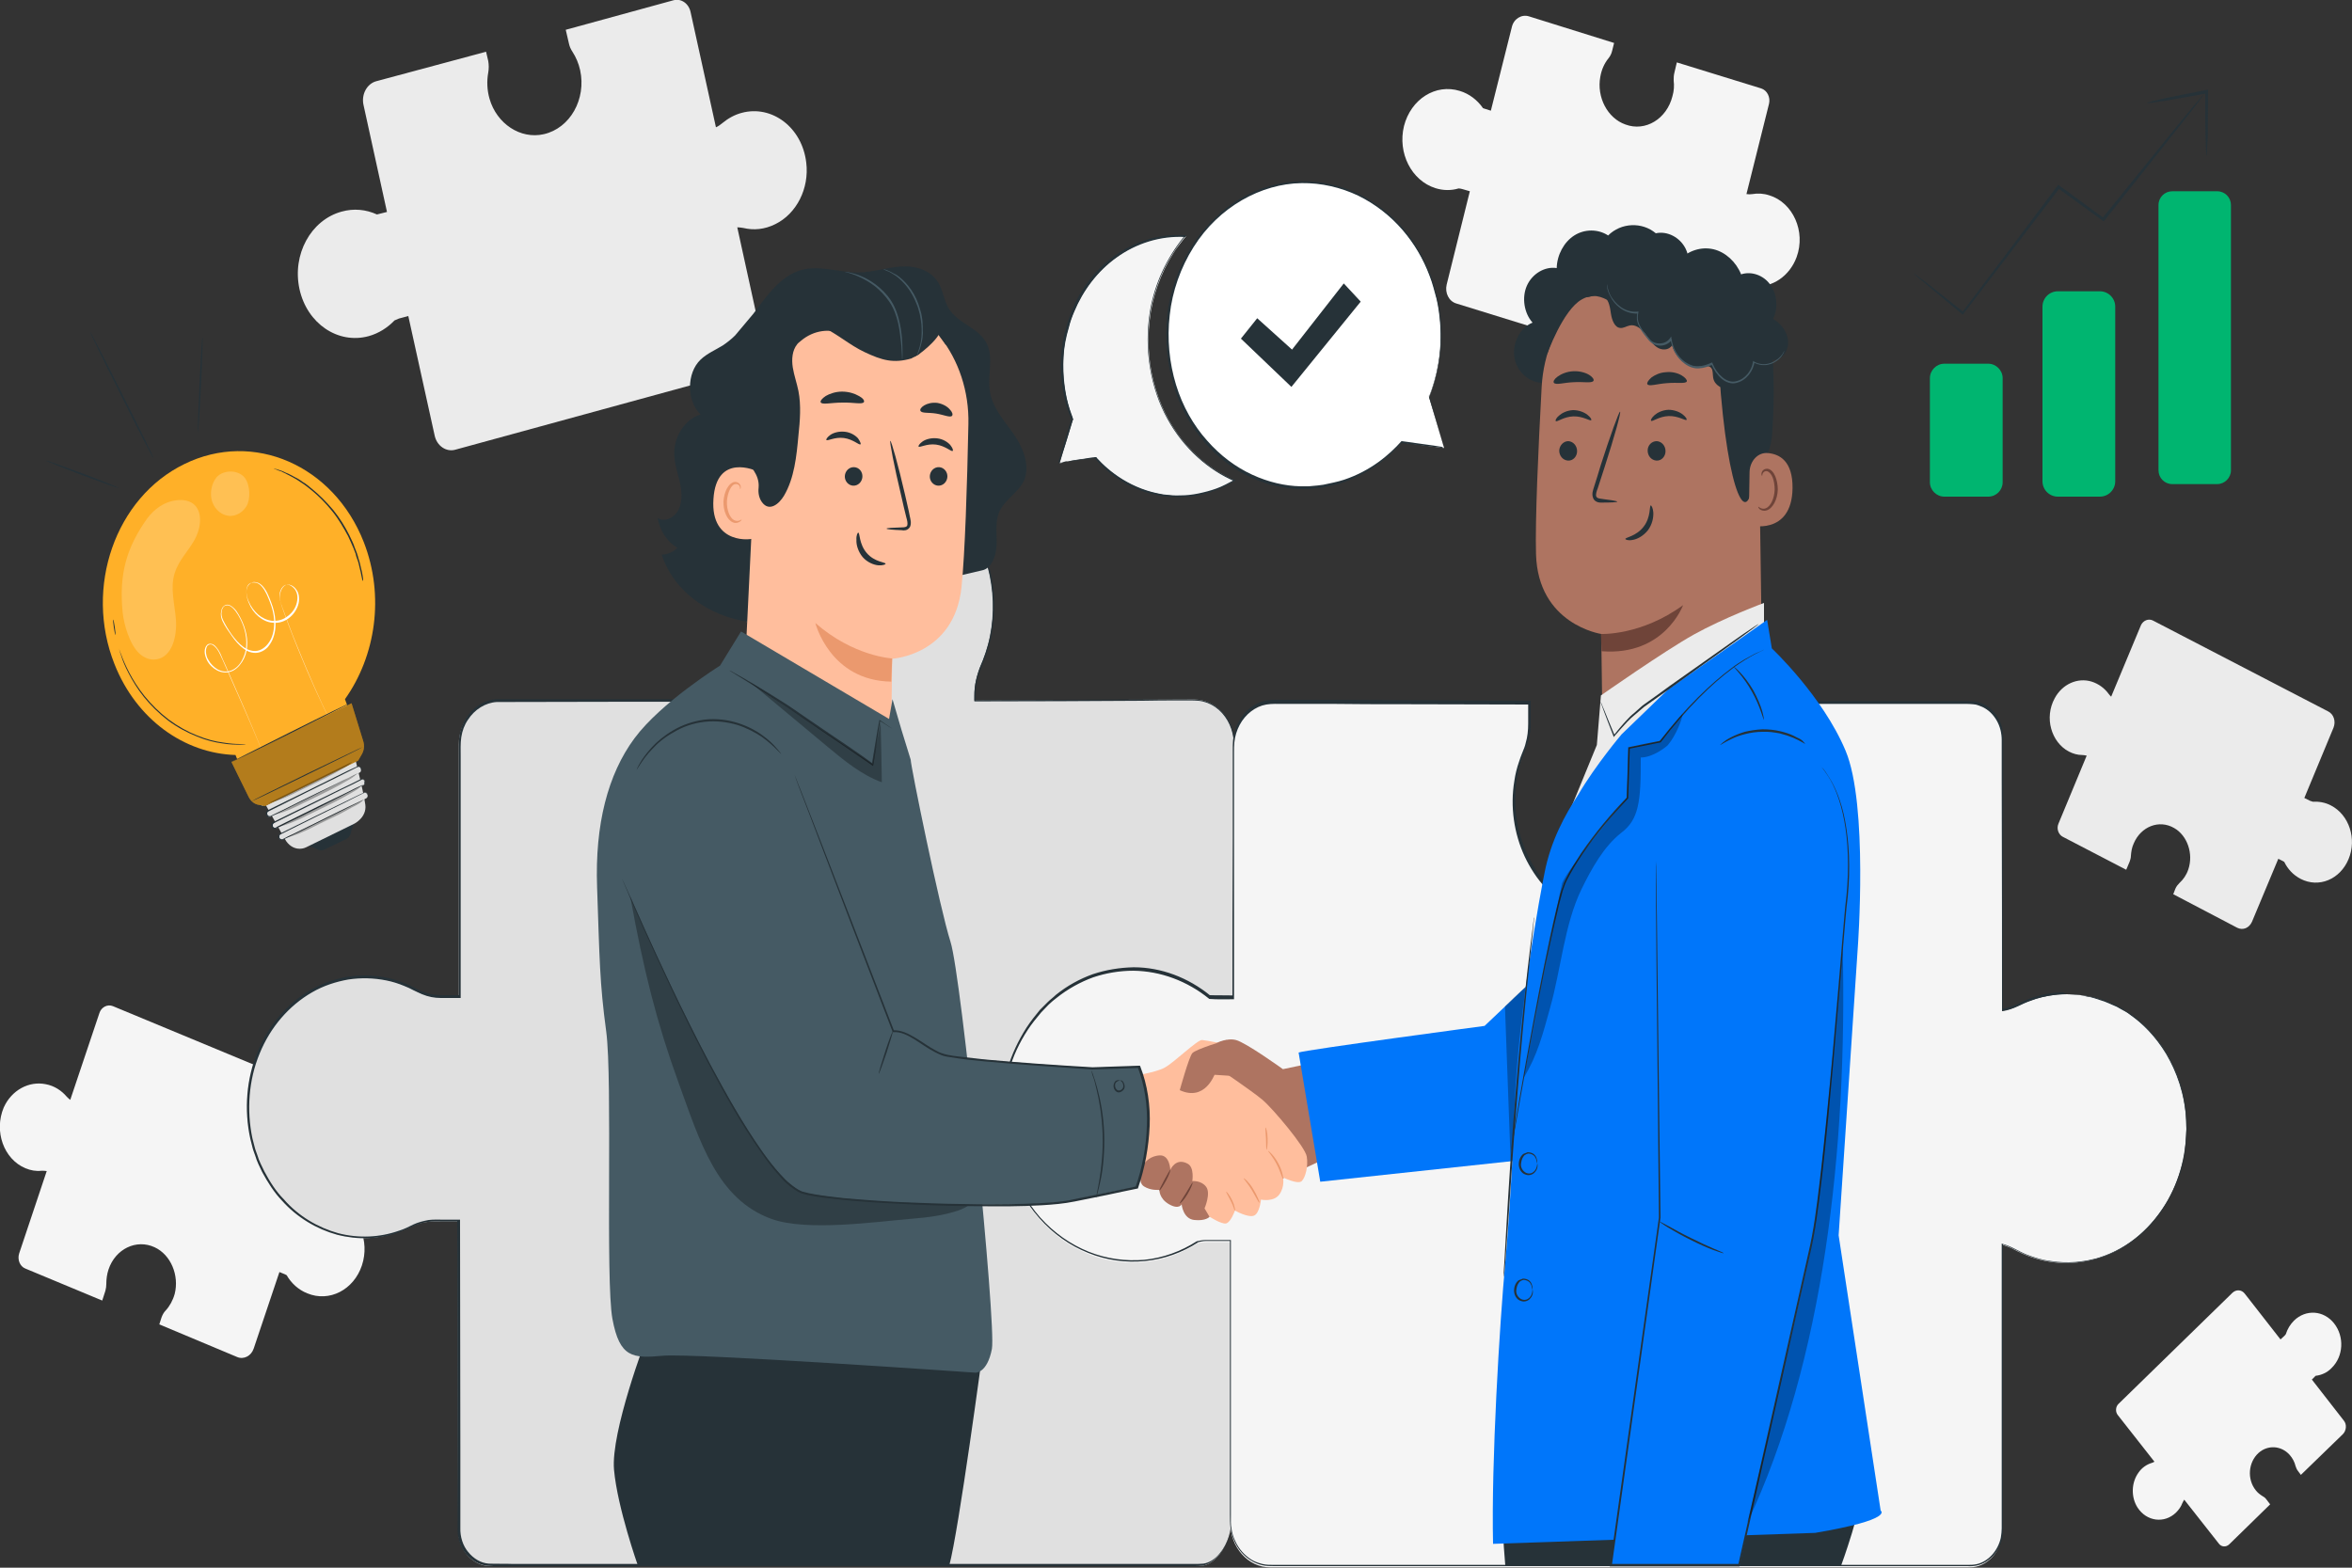 <?xml version="1.0" encoding="utf-8"?>
<!-- Generator: Adobe Illustrator 27.4.1, SVG Export Plug-In . SVG Version: 6.00 Build 0)  -->
<svg version="1.1" xmlns="http://www.w3.org/2000/svg" xmlns:xlink="http://www.w3.org/1999/xlink" x="0px" y="0px"
	 viewBox="0 0 750 500" style="enable-background:new 0 0 750 500;" xml:space="preserve">
<rect x="0" y="0" width="750" height="500" fill="#333333" stroke="none"/>
<style type="text/css">
	.st0{fill:#EBEBEB;}
	.st1{fill:#F5F5F5;}
	.st2{display:none;}
	.st3{display:inline;fill:#F5F5F5;}
	.st4{fill:#E0E0E0;}
	.st5{fill:#263238;}
	.st6{fill:#AE7461;}
	.st7{fill:#FFBE9D;}
	.st8{fill:#EB996E;}
	.st9{fill:#6F4439;}
	.st10{fill:#455A64;}
	.st11{opacity:0.3;}
	.st12{fill:#0076FA;}
	.st13{fill:#FFB028;}
	.st14{fill:#FFFFFF;}
	.st15{opacity:0.2;}
	.st16{fill:#00B570;}
</style>
<g id="Background_Complete">
	<path class="st0" d="M236.5,36c-2.3,0.6-4.4,1.8-6.2,3.3c-0.6,0.5-1.3,1-2,1.3l-8.1-36.8c-0.6-2.7-3-4.4-5.5-3.7l-34.3,9.4l1,4.3
		c0.2,1,0.6,1.9,1.2,2.8c1.1,1.7,1.9,3.6,2.4,5.8c2,9.2-3.2,18.5-11.6,20.4c-7.4,1.7-15-3.3-17.3-11.3c-0.8-2.8-0.9-5.7-0.4-8.4
		c0.2-1.2,0.2-2.4,0-3.6l-0.7-3L120,25.9c-3,0.8-4.8,4.2-4.1,7.5l7.5,34.2l-2.4,0.6c-0.3,0.1-0.5,0.1-0.8,0.2
		c-3.5-1.6-7.4-2-11.3-0.9c-9.8,2.7-15.8,13.7-13.4,24.7s12.3,17.7,22.1,15c3.2-0.9,6-2.7,8.2-5c0.4-0.2,0.9-0.4,1.4-0.6l3-0.8
		l8.4,38.1c0.7,3.3,3.7,5.4,6.7,4.5l95-26c2.4-0.7,3.9-3.4,3.3-6.1l-8.5-38.8c0.6,0,1.2,0.1,1.9,0.2c3.3,0.8,6.8,0.5,10.2-1.2
		c6.8-3.3,10.9-11.4,9.9-19.6C255.8,40.6,246.1,33.4,236.5,36z"/>
	<path class="st0" d="M659.7,239.7c1.4,0.7,2.8,1.1,4.2,1.1c0.5,0,1,0.1,1.5,0.2l-9,21.7c-0.7,1.6,0,3.5,1.4,4.2l20.2,10.5l1.1-2.6
		c0.2-0.6,0.4-1.2,0.4-1.9c0.1-1.3,0.3-2.6,0.9-3.9c2.3-5.4,8.1-7.7,12.9-4.9c4.2,2.4,6.2,8.2,4.5,13.2c-0.6,1.8-1.6,3.2-2.8,4.3
		c-0.5,0.5-1,1.1-1.3,1.8l-0.7,1.8l20.4,10.7c1.8,0.9,3.8,0.1,4.7-1.9l8.4-20.1l1.4,0.7c0.2,0.1,0.3,0.2,0.5,0.3
		c1.1,2.3,2.9,4.2,5.2,5.4c5.8,3,12.6,0.2,15.3-6.3c2.7-6.4,0.2-14.1-5.6-17.1c-1.9-1-3.9-1.3-5.8-1.2c-0.3-0.1-0.6-0.2-0.9-0.3
		l-1.8-0.9l9.3-22.4c0.8-2,0.1-4.3-1.7-5.2l-55.9-29c-1.4-0.7-3.1,0-3.8,1.5l-9.5,22.8c-0.3-0.3-0.6-0.6-0.8-0.9
		c-1.3-1.8-3.2-3.2-5.4-3.9c-4.5-1.4-9.4,0.8-11.8,5.3C651.8,228.9,654.1,236.7,659.7,239.7z"/>
	<path class="st1" d="M693.9,482.4c0.9-0.9,1.6-1.9,2-3c0.2-0.4,0.4-0.8,0.6-1.1l11.1,14.1c0.8,1,2.2,1.1,3.2,0.2l13.1-12.8
		l-1.3-1.7c-0.3-0.4-0.7-0.7-1.1-0.9c-0.8-0.5-1.6-1.1-2.2-1.9c-2.8-3.5-2.4-8.9,0.9-11.9c2.9-2.6,7.2-2.4,9.9,0.6
		c0.9,1,1.6,2.3,1.9,3.6c0.2,0.6,0.4,1.1,0.8,1.6l0.9,1.2l13.4-13c1.1-1.1,1.3-3.1,0.3-4.3l-10.2-13.1l0.9-0.9
		c0.1-0.1,0.2-0.2,0.3-0.3c1.8-0.2,3.7-1,5.1-2.5c3.8-3.7,4.1-10,0.8-14.2c-3.3-4.2-9-4.6-12.8-0.9c-1.2,1.2-2.1,2.7-2.6,4.3
		c-0.1,0.2-0.3,0.4-0.5,0.6l-1.2,1.1l-11.4-14.6c-1-1.3-2.7-1.4-3.9-0.3l-36.4,35.5c-0.9,0.9-1,2.5-0.2,3.5l11.7,14.9
		c-0.3,0.2-0.6,0.3-0.9,0.4c-1.6,0.5-3.1,1.5-4.2,3.1c-2.3,3.2-2.4,7.8-0.3,11.1C684.5,485.3,690.2,486,693.9,482.4z"/>
	<path class="st1" d="M564.2,62.3c-1.8-0.6-3.7-0.7-5.4-0.4c-0.6,0.1-1.2,0.1-1.9,0l7.2-28.8c0.5-2.1-0.6-4.3-2.5-4.9l-26.9-8.3
		l-0.8,3.4c-0.2,0.8-0.2,1.6-0.2,2.4c0.2,1.6,0.1,3.3-0.4,5c-1.8,7.2-8.6,11.4-15,9c-5.7-2-9.2-8.7-8-15.2c0.4-2.3,1.3-4.3,2.6-5.9
		c0.6-0.7,1-1.6,1.2-2.5l0.6-2.4l-27.2-8.5c-2.3-0.7-4.8,0.8-5.4,3.4l-6.7,26.7l-1.9-0.6c-0.2-0.1-0.4-0.1-0.6-0.2
		c-1.8-2.6-4.4-4.6-7.4-5.5c-7.7-2.4-15.6,2.6-17.8,11.2c-2.1,8.6,2.4,17.4,10,19.8c2.5,0.8,5.1,0.8,7.4,0.1c0.4,0,0.8,0.1,1.2,0.2
		l2.4,0.7l-7.4,29.8c-0.6,2.6,0.7,5.3,3.1,6l74.3,23c1.9,0.6,3.9-0.7,4.4-2.8l7.6-30.4c0.4,0.3,0.8,0.6,1.2,1c2,1.9,4.5,3.3,7.4,3.6
		c5.8,0.7,11.4-3.2,13.6-9.2C575.9,73.8,571.7,64.6,564.2,62.3z"/>
	<path class="st1" d="M8.1,372.6c1.7,0.7,3.4,1,5.1,0.8c0.6,0,1.2,0,1.7,0.1l-8.8,26.3c-0.6,1.9,0.2,4.1,2,4.8l24.5,10.2l1-3.1
		c0.2-0.7,0.3-1.5,0.3-2.2c0-1.5,0.2-3.1,0.7-4.6c2.2-6.6,8.9-9.8,14.7-7.1c5.2,2.4,7.9,9,6.4,14.9c-0.6,2.1-1.6,3.9-2.9,5.3
		c-0.6,0.6-1,1.4-1.3,2.2l-0.7,2.2l24.8,10.4c2.1,0.9,4.5-0.3,5.3-2.7l8.2-24.4l1.7,0.7c0.2,0.1,0.4,0.2,0.6,0.3
		c1.5,2.6,3.8,4.7,6.6,5.8c7,2.9,14.8-1.1,17.4-8.9c2.6-7.8-1-16.5-8-19.5c-2.3-1-4.7-1.2-6.9-0.7c-0.4-0.1-0.7-0.2-1.1-0.3
		l-2.2-0.9l9.1-27.2c0.8-2.4-0.3-5-2.4-5.9L36,320.9c-1.7-0.7-3.7,0.3-4.3,2.2l-9.3,27.7c-0.4-0.3-0.7-0.6-1.1-1c-1.7-2-4-3.5-6.7-4
		c-5.4-1.1-10.9,1.9-13.4,7.4C-2,360.8,1.2,369.7,8.1,372.6z"/>
</g>
<g id="Background_Simple" class="st2">
	<path class="st3" d="M550.4,60l-1.7,1.5c-14.2,12.7-20.6,32.1-16,50.5c0.6,2.4,1.4,4.7,2.3,6.9c6.8,16.2,22.3,28.5,39.7,31.5
		c10.3,1.8,21.5,0.7,30.4,6.1c11.6,7,14.7,21.9,16.7,35.2c2.1,13.3,5.2,28.2,16.8,35.2c7.3,4.3,16.5,4.4,24.7,2.4
		c21.9-5.3,38.8-24.4,45-45.9c6.2-21.4,2.7-44.7-5.6-65.4c-11.7-28.9-33.7-54.4-62.6-66.8C611.4,38.9,575.6,41.1,550.4,60z"/>
	<circle class="st3" cx="151.9" cy="119.2" r="64.7"/>
</g>
<g id="Puzzle">
	<g>
		<g>
			<path class="st4" d="M363,313.7c6.1-0.5,11.3,1.4,16.4,4c2.3,1.2,4.9,2,7.4,2l6.6-0.2l0.1-82.3c0-7.8-5.7-14.1-12.7-14.1
				l-70.1,0.3v-1.7c0-3.3,0.8-6.5,2.1-9.5c3.4-7.8,4.8-16.9,3.3-26.4c-2.9-19-17.1-33.8-34.4-35.9c-23.7-2.9-43.8,17.7-43.8,43.4
				c0,6.3,1.2,12.2,3.3,17.6c1.1,2.8,1.8,5.8,1.8,8.8l0.4,3.7h-4.2H159c-7,0-12.7,6.3-12.7,14.1V318h-6c-2.8,0-5.5-0.8-8.1-2.2
				c-6.6-3.6-14.7-5.1-22.8-3.5c-16.1,3.1-28.6,18.1-30.4,36.3c-2.4,25.1,15,46.3,36.8,46.3c5.3,0,10.3-1.3,14.9-3.5
				c2.4-1.2,4.9-1.8,7.5-1.8h7.7l0.2,98.4c0,6.3,4.6,11.5,10.3,11.5h226c5.7,0,10.2-8,10.2-14.3v-89.4h-9.2c-2.1,0-4.2,0.5-6.2,1.3
				c-3.9,1.8-8.2,2.8-12.8,2.8c-19.4,0-35-17.9-34.2-39.5C331,341.1,345.8,315,363,313.7z"/>
			<g>
				<path class="st5" d="M363,313.7c0,0-0.2,0-0.6,0.1c-0.4,0.1-1,0.1-1.8,0.3c-1.6,0.3-3.9,1-6.6,2.6c-5.5,3.1-12.8,10.3-18.2,22.3
					c-2.6,6-5,13.1-5.4,21.3c-0.1,4.1,0.4,8.4,1.6,12.6c1.2,4.3,3.1,8.4,5.8,12.2c2.7,3.8,6.1,7.1,10.2,9.6c4,2.5,8.7,4.1,13.6,4.6
					c4.9,0.5,10.1-0.2,15-2.3c2.4-1.2,5.1-1.8,7.8-1.7c2.7,0,5.4,0,8.2,0l0.2,0v0.2c0,14.1,0,29.2,0,45c0,7.9,0,16.1,0,24.4
					c0,4.2,0,8.4,0,12.7c0,2.1,0,4.3,0,6.4c0,1.1,0,2.2-0.2,3.3c-0.2,1.1-0.4,2.2-0.8,3.2c-0.7,2.1-1.8,4-3.2,5.6
					c-1.4,1.6-3.2,2.9-5.2,3.3c-1,0.1-2,0.1-3,0.1c-1,0-2,0-3,0c-2,0-4,0-6.1,0c-8.2,0-16.5,0-25,0c-17,0-34.6,0-52.7,0
					c-36.3,0-74.9,0-115.3,0c-5.1,0-10.1,0-15.2,0c-2.6,0-5.1,0.1-7.7-0.1c-2.6-0.3-5.1-1.7-6.9-3.9c-1.8-2.2-2.7-5.2-2.6-8.2
					c0-2.9,0-5.8,0-8.7c0-5.8,0-11.7,0-17.5c0-23.5-0.1-47.4-0.1-71.8l0.3,0.3c-1.6,0-3.2,0-4.8,0c-1.6,0-3.2-0.1-4.8,0.1
					c-1.6,0.2-3.1,0.7-4.6,1.3c-1.5,0.7-3,1.4-4.6,2c-6.3,2.3-13.2,2.5-19.8,0.8c-6.5-1.8-12.8-5.5-17.6-10.9
					c-2.5-2.6-4.5-5.8-6.3-9.1c-0.8-1.7-1.7-3.4-2.2-5.2c-0.3-0.9-0.7-1.8-0.9-2.7l-0.7-2.8c-2-9.2-1.2-19.1,2.3-27.6
					c3.5-8.5,9.6-15.6,17-19.8c3.7-2.1,7.7-3.5,11.8-4.2c4.1-0.6,8.2-0.5,12.3,0.3c2,0.4,4,1,5.9,1.8c1,0.4,1.9,0.8,2.8,1.3
					c0.9,0.5,1.8,1,2.8,1.3c3.8,1.7,7.9,1.1,11.9,1.2l-0.3,0.3c0-17.4,0-34.6,0-51.5c0-8.5,0-16.9,0-25.2c0-2.1-0.1-4.2,0.2-6.3
					c0.3-2.1,1.1-4.1,2.2-5.8c2.2-3.4,5.8-5.7,9.6-5.9c29.5,0,58,0,85.4,0l-0.3,0.3c-0.1-1.3-0.3-2.5-0.4-3.7l0,0l0,0
					c0-2.3-0.4-4.5-1-6.6c-0.3-1.1-0.7-2.1-1.1-3.1c-0.4-1.1-0.7-2.1-1.1-3.2c-1.3-4.3-1.9-8.9-1.9-13.4l0.2-3.4
					c0-0.6,0-1.1,0.1-1.7l0.2-1.7c0.2-1.1,0.3-2.2,0.5-3.3l0.8-3.2c0.1-0.5,0.3-1.1,0.5-1.6l0.5-1.5c0.4-1,0.7-2.1,1.2-3l1.4-2.9
					l1.6-2.7c2.3-3.5,4.9-6.8,8-9.4l1.1-1l1.2-0.9c0.8-0.6,1.6-1.2,2.4-1.7c1.7-1,3.4-2.1,5.2-2.7c3.5-1.7,7.3-2.5,11-2.9
					c1.9-0.1,3.7-0.3,5.6-0.1c0.9,0.1,1.9,0.1,2.8,0.2c0.9,0.2,1.8,0.3,2.7,0.5c7.2,1.6,14,5.3,19.2,10.7
					c5.3,5.4,9.2,12.2,11.2,19.5c2.1,7.3,2.2,15.1,0.8,22.3c-0.7,3.6-1.9,7.1-3.3,10.3c-0.6,1.6-1.1,3.3-1.4,5.1
					c-0.3,1.7-0.3,3.5-0.3,5.3l-0.2-0.2c19-0.1,36.8-0.1,53.3-0.2c4.1,0,8.2,0,12.1,0c1,0,2,0,3,0c1,0,2,0,2.9,0.1
					c2,0.2,3.8,0.9,5.5,2.1c3.3,2.2,5.5,6.1,6,10.2c0.2,2,0.1,4,0.1,6c0,2,0,3.9,0,5.8c-0.1,30.8-0.1,55.2-0.1,72.4l0,0.1l-0.1,0
					c-2.7,0-5.2,0.2-7.5,0.1c-2.3-0.2-4.4-0.9-6.2-1.8c-3.6-1.9-6.6-3-9.2-3.6c-2.5-0.6-4.4-0.7-5.7-0.7c-0.6,0-1.1,0-1.4,0
					C363.2,313.7,363,313.7,363,313.7s0.6-0.1,1.9-0.1c1.3,0,3.2,0.1,5.7,0.6c2.5,0.6,5.6,1.7,9.2,3.6c1.8,0.9,3.9,1.6,6.2,1.8
					c2.3,0,4.8-0.1,7.5-0.1l-0.1,0.1c0-17.2,0-41.6,0-72.4c0-1.9,0-3.9,0-5.8c0-2,0.1-4-0.1-6c-0.5-3.9-2.6-7.7-5.8-9.9
					c-1.6-1.1-3.4-1.8-5.3-2c-0.9-0.1-1.9-0.1-2.9-0.1c-1,0-2,0-3,0c-4,0-8,0-12.1,0.1c-16.5,0.1-34.3,0.2-53.3,0.2l-0.2,0l0-0.2
					c0-1.8,0-3.6,0.3-5.3c0.3-1.8,0.8-3.5,1.4-5.2c1.4-3.2,2.6-6.6,3.3-10.2c1.4-7.1,1.2-14.8-0.8-22.1c-1.9-7.3-5.8-14-11-19.3
					c-5.2-5.3-11.9-9-19-10.6c-0.9-0.2-1.8-0.3-2.7-0.5c-0.9-0.1-1.8-0.1-2.7-0.2c-1.8-0.2-3.7,0-5.5,0.1c-3.7,0.5-7.4,1.3-10.8,2.9
					c-1.8,0.7-3.4,1.8-5.1,2.7c-0.8,0.5-1.6,1.1-2.4,1.7l-1.2,0.9l-1.1,1c-3.1,2.6-5.6,5.8-7.9,9.3l-1.6,2.7l-1.4,2.9
					c-0.5,0.9-0.8,2-1.2,3l-0.5,1.5c-0.2,0.5-0.4,1-0.5,1.6l-0.8,3.2c-0.3,1.1-0.3,2.2-0.5,3.2l-0.2,1.6c-0.1,0.5-0.1,1.1-0.1,1.7
					l-0.2,3.3c0,4.4,0.6,8.9,1.9,13.2c0.3,1.1,0.7,2.1,1,3.2c0.4,1,0.8,2.1,1.2,3.2c0.7,2.2,1,4.5,1,6.8l0,0
					c0.1,1.2,0.3,2.4,0.4,3.7l0,0.3l-0.3,0c-27.4,0-55.9,0-85.3,0.1c-3.6,0.2-7.1,2.4-9.2,5.7c-1.1,1.6-1.8,3.5-2.1,5.5
					c-0.3,2-0.2,4.1-0.2,6.2c0,8.3,0,16.8,0,25.2c0,16.9,0,34.1,0,51.5v0.3l-0.3,0c-2,0-4,0-6,0c-2.1,0-4.1-0.4-6-1.2
					c-1-0.4-1.9-0.9-2.8-1.3c-0.9-0.5-1.8-0.9-2.8-1.3c-1.9-0.8-3.8-1.4-5.8-1.8c-4-0.8-8.1-0.9-12.1-0.3c-4,0.7-8,2-11.6,4.1
					c-7.3,4.2-13.3,11.1-16.7,19.5c-3.5,8.4-4.2,18.1-2.3,27.1l0.7,2.7c0.2,0.9,0.6,1.8,0.9,2.7c0.5,1.8,1.4,3.4,2.2,5.1
					c1.7,3.2,3.7,6.4,6.2,8.9c4.7,5.4,10.9,9,17.3,10.8c6.5,1.7,13.3,1.4,19.5-0.8c1.6-0.5,3-1.2,4.6-2c1.5-0.7,3.2-1.1,4.8-1.4
					c1.7-0.2,3.3-0.1,4.9-0.1c1.6,0,3.2,0,4.8,0h0.3l0,0.3c0,24.3,0.1,48.3,0.1,71.8c0,5.9,0,11.7,0,17.5c0,2.9,0,5.8,0,8.7
					c-0.1,2.8,0.8,5.7,2.5,7.7c1.7,2.1,4,3.5,6.5,3.7c2.5,0.1,5.1,0,7.7,0.1c5.1,0,10.2,0,15.2,0c40.4,0,79,0,115.3,0
					c18.2,0,35.8,0,52.7,0c8.5,0,16.8,0,25,0c2,0,4.1,0,6.1,0c1,0,2,0,3,0c1,0,2,0,3-0.1c1.9-0.3,3.7-1.5,5-3.1
					c1.4-1.6,2.4-3.5,3.1-5.5c0.4-1,0.6-2,0.8-3.1c0.2-1.1,0.2-2.1,0.2-3.2c0-2.2,0-4.3,0-6.4c0-4.3,0-8.5,0-12.7
					c0-8.3,0-16.5,0-24.4c0-15.9,0-30.9,0-45l0.2,0.2c-2.8,0-5.5,0-8.2,0c-2.7-0.1-5.3,0.4-7.7,1.6c-4.9,2.1-10.2,2.8-15.1,2.3
					c-5-0.5-9.7-2.1-13.7-4.6c-4.1-2.5-7.6-5.9-10.3-9.7c-2.7-3.8-4.6-8-5.8-12.3c-1.2-4.3-1.7-8.6-1.6-12.7
					c0.3-8.3,2.8-15.5,5.4-21.4c5.5-12,12.8-19.2,18.3-22.3c2.8-1.6,5.1-2.3,6.7-2.6c0.8-0.2,1.4-0.2,1.8-0.3
					C362.8,313.7,363,313.7,363,313.7z"/>
			</g>
		</g>
		<g>
			<path class="st1" d="M659.1,317.1c-5.5,0-10.7,1.3-15.4,3.6c-1.6,0.8-3.4,1.4-5.2,1.7v-86.5c0-6.4-4.6-11.5-10.3-11.5h-80.6v10.2
				c0,2.4,0.4,4.7,1.2,6.9c1.6,4.4,2.5,9.2,2.5,14.2c0,21.6-16.1,39.1-35.6,38.2c-17.2-0.8-31.6-16.3-32.8-35.5
				c-0.4-6.8,0.8-13.2,3.1-18.8c1.1-2.5,1.7-5.3,1.7-8v-7.2l-81.7-0.3c-7,0-12.7,6.3-12.7,14.2l-0.1,80.2h-5.6c-0.6,0-1.3,0-1.9-0.1
				c-6.9-5.6-15.4-8.9-24.6-8.9c-23,0-41.7,20.9-41.7,46.6c0,25.7,18.7,46.6,41.7,46.6c7.5,0,14.6-2.2,20.7-6.1
				c1.1-0.3,2.2-0.4,3.4-0.4h7.1v89.5c0,7.8,5.7,14.2,12.7,14.2h223.1c5.7,0,10.3-5.2,10.3-11.5V397c1.4,0.4,2.7,0.9,4,1.6
				c6.8,3.7,14.8,5.2,23.1,3.6c16.6-3.2,29.6-18.7,31.4-37.5C699.7,339,681.7,317.1,659.1,317.1z"/>
			<g>
				<path class="st5" d="M659.1,317.1c0,0,0.8,0,2.4,0.1c0.8,0,1.8,0.1,3,0.3c0.6,0.1,1.2,0.2,1.9,0.3c0.7,0.1,1.4,0.3,2.2,0.5
					c0.8,0.2,1.6,0.5,2.4,0.7c0.8,0.3,1.7,0.7,2.6,1.1c0.5,0.2,0.9,0.4,1.4,0.6c0.5,0.3,0.9,0.5,1.4,0.8c0.9,0.6,2,1.1,2.9,1.8
					c3.9,2.7,8.1,6.8,11.5,12.4c3.4,5.6,6.1,12.9,6.5,21.2c0,1,0.1,2.1,0.1,3.2c-0.1,1.1-0.1,2.1-0.2,3.2c0,0.5,0,1.1-0.1,1.6
					c-0.1,0.5-0.1,1.1-0.2,1.6c-0.1,0.5-0.2,1.1-0.2,1.7c-0.1,0.5-0.2,1.1-0.3,1.6c-0.9,4.4-2.6,8.8-4.9,13c-2.3,4.1-5.4,8-9.1,11.2
					c-3.7,3.2-8.1,5.7-13,7.3c-1.2,0.4-2.5,0.6-3.7,0.9c-1.3,0.2-2.5,0.4-3.8,0.5c-2.6,0.2-5.2,0.1-7.9-0.3
					c-2.6-0.4-5.3-1.1-7.8-2.1c-2.6-1-5-2.7-7.7-3.4l0.2-0.2c0,14,0,28.9,0,44.5c0,7.8,0,15.9,0,24.1c0,4.1,0,8.3,0,12.5
					c0,2.1,0,4.2,0,6.3c0,1.1,0,2.1,0,3.2c0,0.5,0,1.1,0,1.6c-0.1,0.5-0.1,1.1-0.2,1.6c-0.9,4.3-4.1,7.9-8.1,8.8c-1,0.2-2,0.3-3,0.2
					c-1,0-2,0-3,0c-2,0-4,0-6,0c-8,0-16.2,0-24.6,0c-16.7,0-34,0-51.8,0c-35.7,0-73.6,0-113.2,0c-5,0-9.9,0-15,0c-2.5,0-5,0-7.5,0
					c-1.2,0-2.6,0-3.8-0.3c-1.3-0.3-2.5-0.8-3.6-1.5c-2.3-1.4-4.2-3.6-5.3-6.2c-0.6-1.3-1-2.7-1.2-4.1c-0.2-1.4-0.2-2.9-0.2-4.3
					c0-5.7,0-11.4,0-17.2c0-23.1,0-46.5,0-70.4l0.3,0.3c-1.7,0-3.4,0-5.2,0c-0.9,0-1.8,0-2.7,0c-0.9,0-1.8,0.2-2.6,0.4l0.1,0
					c-5.1,3.3-10.9,5.4-17,6c-6,0.6-12.2-0.2-18.1-2.6c-5.8-2.3-11.2-6.1-15.6-11.1c-4.4-5-7.8-11.1-9.9-17.8
					c-1.4-4.8-2.3-9.8-2.3-14.8c0-5,0.7-10,2-14.8c1.4-4.8,3.5-9.2,6.1-13.3c1.3-2,2.8-3.9,4.3-5.7l2.5-2.5c0.8-0.8,1.8-1.5,2.6-2.3
					c3.6-2.9,7.6-5.1,11.8-6.6c4.2-1.4,8.6-2.1,13-2.2c8.8,0,17.4,3.3,24.4,9l-0.1-0.1c2.5,0.1,5,0,7.5,0.1l-0.3,0.3
					c0-17.1,0-34,0.1-50.7c0-8.3,0-16.6,0-24.8l0-3.1c0-1,0-2.1,0.1-3.1c0.2-2.1,0.8-4.1,1.8-5.9c1.9-3.6,5.2-6.2,8.9-6.8
					c1.8-0.3,3.7-0.2,5.5-0.2c1.8,0,3.6,0,5.4,0c3.6,0,7.2,0,10.7,0c7.1,0,14.2,0.1,21.2,0.1c14,0.1,27.7,0.1,41.1,0.2l0.3,0v0.3
					c0,2.1,0,4.3,0,6.4c0.1,2.1-0.2,4.3-0.8,6.4c-0.3,1-0.7,2-1.1,3c-0.4,1-0.7,1.9-1.1,2.9c-0.6,2-1.1,4-1.4,6
					c-1.3,8.2-0.1,16.7,3.3,23.9c1.7,3.6,3.8,6.9,6.4,9.7c2.6,2.8,5.5,5.1,8.6,6.9c6.3,3.7,13.5,4.7,20.2,3.7
					c6.8-1.1,13.1-4.6,17.9-9.6c2.4-2.5,4.6-5.3,6.2-8.5c1.7-3.1,3-6.5,3.7-9.9c1.7-6.9,1.4-14.2-0.4-20.8c-0.4-1.7-1.1-3.2-1.5-4.9
					c-0.4-1.7-0.6-3.4-0.6-5.1c0-3.4,0-6.8,0-10.1v-0.2l0.2,0c21.2,0,40.9,0,59,0c4.5,0,8.9,0,13.3,0c2.2,0,4.3,0,6.4,0
					c1.1,0,2.1,0,3.2,0.1c1.1,0.1,2.1,0.5,3,0.9c1.9,0.9,3.5,2.5,4.6,4.4c1.1,1.9,1.6,4.2,1.6,6.4c0,4.3,0,8.6,0,12.7
					c0,32.8-0.1,57.8-0.1,73.7l-0.1-0.1c3.6-0.5,6.4-2.5,8.9-3.3c2.6-0.9,4.7-1.4,6.5-1.6c1.7-0.3,3-0.3,3.9-0.3
					C658.7,317,659.1,317.1,659.1,317.1s-0.4,0-1.3,0c-0.9,0-2.1,0.1-3.9,0.4c-1.7,0.3-3.9,0.7-6.4,1.7c-2.6,0.8-5.3,2.8-9,3.3
					l-0.1,0l0-0.1c0-15.9,0-40.9-0.1-73.7c0-4.1,0-8.3,0-12.7c0-2.1-0.5-4.3-1.6-6.2c-1.1-1.9-2.6-3.4-4.5-4.3
					c-0.9-0.4-1.9-0.8-2.9-0.9c-1-0.1-2.1-0.1-3.1-0.1c-2.1,0-4.2,0-6.4,0c-4.3,0-8.7,0-13.3,0c-18.1,0-37.8,0-59,0l0.2-0.2
					c0,3.3,0,6.7,0,10.1c0,1.7,0.2,3.4,0.6,5c0.4,1.6,1.1,3.2,1.5,4.9c1.9,6.6,2.1,14,0.4,21c-0.8,3.5-2.1,6.9-3.8,10.1
					c-1.6,3.2-3.9,6-6.3,8.6c-4.9,5.1-11.3,8.6-18.2,9.7c-6.8,1.1-14.2,0-20.5-3.7c-3.2-1.8-6.1-4.2-8.7-7c-2.6-2.8-4.8-6.2-6.5-9.8
					c-3.4-7.3-4.7-15.9-3.3-24.2c0.3-2.1,0.8-4.1,1.5-6.1c0.3-1,0.7-2,1.1-3c0.4-1,0.8-1.9,1-2.9c0.6-2,0.8-4.1,0.8-6.2
					c0-2.1,0-4.3,0-6.4l0.3,0.3c-13.4,0-27.2-0.1-41.1-0.1c-7,0-14.1,0-21.2-0.1c-3.6,0-7.1,0-10.7,0c-1.8,0-3.6,0-5.4,0
					c-1.8,0-3.6-0.1-5.4,0.2c-3.5,0.6-6.7,3.1-8.5,6.5c-0.9,1.7-1.5,3.6-1.7,5.6c-0.1,1-0.1,2-0.1,3l0,3.1c0,8.2,0,16.5,0,24.8
					c0,16.7,0,33.6,0,50.7l0,0.3l-0.3,0c-2.5,0-5,0.1-7.5-0.1l-0.1,0l-0.1-0.1c-6.9-5.6-15.4-8.8-24.1-8.9c-4.3,0-8.6,0.7-12.8,2.1
					c-4.1,1.5-8.1,3.7-11.6,6.5c-0.9,0.7-1.8,1.4-2.6,2.2l-2.4,2.5c-1.5,1.8-3,3.6-4.3,5.6c-2.6,4-4.7,8.4-6,13.1
					c-1.3,4.7-2,9.7-2,14.6c0,5,0.8,9.9,2.3,14.6c2,6.6,5.4,12.6,9.7,17.5c4.4,4.9,9.7,8.6,15.4,10.9c5.7,2.3,11.9,3.1,17.8,2.6
					c6-0.6,11.7-2.7,16.7-5.9l0,0l0,0c0.9-0.2,1.8-0.4,2.7-0.4c0.9,0,1.8,0,2.7,0c1.8,0,3.5,0,5.2,0l0.3,0v0.3c0,23.9,0,47.3,0,70.4
					c0,5.8,0,11.5,0,17.2c0,1.4-0.1,2.8,0.2,4.2c0.2,1.4,0.6,2.7,1.2,3.9c1.1,2.5,2.9,4.5,5.1,5.9c1.1,0.7,2.3,1.1,3.5,1.4
					c1.2,0.3,2.4,0.3,3.7,0.3c2.5,0,5,0,7.5,0c5,0,10,0,15,0c39.7,0,77.5,0,113.2,0c17.8,0,35.1,0,51.8,0c8.3,0,16.5,0,24.6,0
					c2,0,4,0,6,0c1,0,2,0,3,0c1,0,1.9,0,2.9-0.2c3.8-0.8,6.9-4.3,7.8-8.4c0.2-1,0.3-2.1,0.3-3.1c0-1.1,0-2.1,0-3.2
					c0-2.1,0-4.2,0-6.3c0-4.2,0-8.4,0-12.5c0-8.2,0-16.3,0-24.1c0-15.7,0-30.5,0-44.5l0-0.2l0.2,0.1c2.8,0.7,5.2,2.4,7.7,3.4
					c2.6,1,5.2,1.8,7.8,2.1c2.6,0.4,5.2,0.5,7.8,0.3c1.3-0.1,2.5-0.3,3.8-0.5c1.2-0.3,2.5-0.5,3.7-0.9c4.8-1.5,9.2-4,12.9-7.2
					c3.7-3.2,6.7-7,9.1-11.1c2.3-4.1,3.9-8.5,4.9-12.9c0.1-0.5,0.2-1.1,0.3-1.6c0.1-0.6,0.2-1.1,0.2-1.6c0.1-0.5,0.1-1.1,0.2-1.6
					c0.1-0.5,0.1-1.1,0.1-1.6c0.1-1.1,0.1-2.1,0.2-3.2c0-1.1-0.1-2.1-0.1-3.1c-0.4-8.3-3.1-15.5-6.4-21.1
					c-3.4-5.6-7.5-9.7-11.4-12.4c-0.9-0.8-2-1.3-2.9-1.8c-0.5-0.3-0.9-0.5-1.4-0.8c-0.5-0.2-0.9-0.4-1.4-0.6
					c-0.9-0.4-1.8-0.8-2.6-1.1c-0.8-0.3-1.7-0.5-2.4-0.8c-0.8-0.2-1.5-0.5-2.2-0.6c-0.7-0.1-1.3-0.2-1.9-0.4c-1.2-0.3-2.2-0.3-3-0.3
					C660,317.1,659.1,317.1,659.1,317.1z"/>
			</g>
		</g>
	</g>
</g>
<g id="Characters">
	<g>
		<path class="st6" d="M387.2,333c0,0,3.7-2.1,6.9-1.3c3.2,0.8,15,9.3,15,9.3l9.5-2l5.6,29.8L387.2,386V333z"/>
		<path class="st7" d="M359.9,343.4c0,0,8.5-1.2,11.5-2.9c3.1-1.7,10.4-8.9,11.9-8.8c1.5,0.1,7.1,1.3,7.1,1.3l-2.2,7.5
			c0,0,11.1,7.5,14.4,10.3s13.7,15.1,14.1,18.1c0.5,3-0.4,6.6-1.6,7.8c-1.3,1.2-6-1.2-6-1.2s0.7,2.8-1.1,5.4
			c-1.8,2.6-5.9,1.7-5.9,1.7s-0.4,4.3-2.2,5.1c-1.9,0.8-6.1-1.6-6.1-1.6s-1.3,3.7-2.8,4.1c-1.5,0.4-5.9-2.5-5.9-2.5
			s-18.8-15.1-23.1-17.3c-4.2-2.2-5.5-2.4-5.5-2.4L359.9,343.4z"/>
		<g>
			<path class="st8" d="M393.7,386.1c-0.1,0-0.1-0.4-0.3-0.9c-0.2-0.6-0.5-1.3-0.9-2.1c-0.8-1.6-1.6-2.9-1.5-3
				c0.1-0.1,1.1,1,1.9,2.7c0.4,0.8,0.7,1.7,0.8,2.3C393.9,385.7,393.8,386.1,393.7,386.1z"/>
		</g>
		<g>
			<path class="st8" d="M401.6,383.6c-0.2,0.1-1.1-1.8-2.4-4c-1.3-2.2-2.7-3.6-2.6-3.8c0.1-0.1,1.7,1.2,3,3.4
				C401,381.5,401.7,383.5,401.6,383.6z"/>
		</g>
		<g>
			<path class="st8" d="M409.1,376c-0.2,0-0.7-2.2-2-4.7c-1.3-2.5-2.8-4.1-2.7-4.2c0.1-0.1,1.8,1.3,3.2,3.9
				C409,373.5,409.3,376,409.1,376z"/>
		</g>
		<g>
			<path class="st8" d="M403.6,359.6c0.1,0,0.6,1.5,0.6,3.5c0.1,2-0.2,3.6-0.3,3.6c-0.2,0-0.1-1.6-0.2-3.5
				C403.6,361.2,403.4,359.6,403.6,359.6z"/>
		</g>
		<path class="st6" d="M376.2,347.7c0,0,2.9-10.5,4-11.8c1.1-1.3,10.9-4.2,10.9-4.2l3.1,8.8l-2.2,2.6l-4.7-0.3
			C387.2,342.7,384.3,351.4,376.2,347.7z"/>
		<path class="st6" d="M358.1,368.5c0,0-1.3,1.2,0,3.9c1.3,2.8,5,0.8,6.2,0c0,0-1.8,4.6,0.5,6c2.2,1.4,4.9,1.1,4.9,1.1
			s-0.1,2.8,3.1,4.6c3.2,1.8,4,0,4,0s0.4,4.6,4,5c3.7,0.4,4.9-1,4.9-1l-1.6-2.7c0,0,2.1-4.8,0.5-6.9c-1.6-2.1-4.4-1.8-4.4-1.8
			s0.7-4.3-1.4-5.5c-3.9-2.2-5.6,1.9-5.6,1.9s-0.2-4.7-3.3-4.6c-3.1,0.1-4.7,2.2-4.7,2.2L358.1,368.5z"/>
		<g>
			<path class="st9" d="M373.2,373.1c0.1,0.1-0.4,1.7-1.4,3.5c-1,1.8-1.9,3.2-2.1,3.1c-0.1-0.1,0.6-1.6,1.6-3.4
				C372.3,374.5,373.1,373,373.2,373.1z"/>
		</g>
		<g>
			<path class="st9" d="M380.3,377.2c0.1,0.1-0.5,1.8-1.6,3.6c-1.1,1.9-2.3,3.1-2.5,3c-0.1-0.1,0.9-1.5,2-3.3
				C379.3,378.7,380.1,377.2,380.3,377.2z"/>
		</g>
	</g>
	<g>
		<g>
			<g>
				<path class="st5" d="M307.3,426.8h-17.9l-4.6,72.5h17.9c3-11,10.7-68.6,10.7-68.6L307.3,426.8z"/>
			</g>
			<path class="st5" d="M206.1,426.8c0,0-11.4,29.9-10.3,42c1.1,12.1,7.6,30.5,7.6,30.5h88.5c0,0,2.5-10.1,4.4-25.1
				c1.9-15,7.1-47.4,7.1-47.4H206.1z"/>
		</g>
		<g>
			<g>
				<g>
					<path class="st5" d="M323,138.1c-3-4.2-6.7-8.3-7.4-13.6c-0.7-4.9,1.2-10.2-0.8-14.6c-2.4-5.4-9.3-6.5-12.3-11.6
						c-1.5-2.5-1.8-5.6-3.2-8c-2.4-4.2-7.5-5.6-12-5.3c-4.5,0.3-8.9,1.8-13.3,1.9c-6.2,0.1-12.4-2.4-18.4-0.8
						c-6.6,1.8-10.9,8-15.4,14l-5.8,6.9c-1.2,1.2-2.5,2.2-3.8,3.1c-2.4,1.5-5.1,2.6-7.2,4.6c-4.5,4.3-4.5,13.1,0,17.5
						c-4.8,1.4-8.4,6.8-8.4,12.3c0,3.1,1,6,1.7,8.9c0.7,3,1,6.2-0.2,8.9c-1.2,2.7-4.5,4.5-6.8,2.9c0.7,4,3,7.6,6.3,9.5
						c-1.3,1.4-3.2,2.2-5,2.2c4.4,13.3,17.7,20.9,30.4,21.7c12.7,0.8,25.1-4,37.1-8.6l34.7-8.1c3-0.6,4.5-4.6,4.6-8.1
						c0.1-3.4-0.5-7.1,0.7-10.2c1.7-4.3,6.4-6.4,8.2-10.7C328.5,148,326,142.3,323,138.1z"/>
				</g>
			</g>
			<g>
				<g>
					<g>
						<g>
							<g>
								<g>
									<g>
										<g>
											<g>
												<g>
													<path class="st5" d="M240.6,168.6c-2.1-8.8-4.2-17.6-4.9-26.6c-0.7-9-0.1-18.4,3.2-26.7c0.5-1.3,4.5-9.7,5.8-9.5
														c0.9,0.1-1.8,8.1-1.3,8.9c3.9,8.3,4.6,18.1,3.4,27.4C245.6,151.5,243.4,159.8,240.6,168.6"/>
												</g>
											</g>
										</g>
									</g>
								</g>
							</g>
							<g>
								<path class="st7" d="M241.4,134c0.4-22.8,12.6-41.5,32.9-40.4l1.9,0.2c18.9,2.2,33.1,20.3,32.6,41.5
									c-0.4,19.7-1.1,41.5-2.2,52c-2.3,21.7-22.1,22.8-22.1,22.8c0,0-0.5,35.8-0.5,35.8L237.7,210L241.4,134z"/>
							</g>
							<g>
								<g>
									<g>
										<g>
											<g>
												<g>
													<g>
														<g>
															<path class="st8" d="M284.5,210c0,0-12.3-0.6-24.5-11.3c0,0,4.6,18.4,24.2,18.7L284.5,210z"/>
														</g>
													</g>
												</g>
											</g>
										</g>
									</g>
								</g>
							</g>
							<g>
								<g>
									<g>
										<g>
											<g>
												<g>
													<g>
														<g>
															<g>
																<g>
																	<g>
																		<g>
																			<g>
																				<g>
																					<path class="st5" d="M302.1,152.1c-0.1,1.6-1.4,2.9-3,2.8c-1.5-0.1-2.7-1.5-2.6-3.1c0.1-1.6,1.4-2.9,3-2.8
																						C301,149.1,302.2,150.5,302.1,152.1z"/>
																				</g>
																			</g>
																		</g>
																	</g>
																</g>
															</g>
														</g>
													</g>
												</g>
											</g>
										</g>
									</g>
								</g>
							</g>
							<g>
								<g>
									<g>
										<g>
											<g>
												<g>
													<g>
														<g>
															<g>
																<g>
																	<g>
																		<g>
																			<g>
																				<g>
																					<g>
																						<path class="st5" d="M303.8,143.8c-0.4,0.4-2.3-1.6-5.3-2c-3-0.4-5.3,1.1-5.6,0.6c-0.1-0.2,0.3-0.9,1.3-1.6
																							c1-0.7,2.7-1.2,4.6-1c1.9,0.2,3.4,1.2,4.2,2.1C303.8,142.9,304,143.6,303.8,143.8z"/>
																					</g>
																				</g>
																			</g>
																		</g>
																	</g>
																</g>
															</g>
														</g>
													</g>
												</g>
											</g>
										</g>
									</g>
								</g>
							</g>
							<g>
								<g>
									<g>
										<g>
											<g>
												<g>
													<g>
														<g>
															<g>
																<g>
																	<g>
																		<g>
																			<g>
																				<g>
																					<path class="st5" d="M275,152.1c-0.1,1.6-1.4,2.9-3,2.8c-1.5-0.1-2.7-1.5-2.6-3.1c0.1-1.6,1.4-2.9,3-2.8
																						C274,149.1,275.1,150.5,275,152.1z"/>
																				</g>
																			</g>
																		</g>
																	</g>
																</g>
															</g>
														</g>
													</g>
												</g>
											</g>
										</g>
									</g>
								</g>
							</g>
							<g>
								<g>
									<g>
										<g>
											<g>
												<g>
													<g>
														<g>
															<g>
																<g>
																	<g>
																		<g>
																			<g>
																				<g>
																					<g>
																						<path class="st5" d="M274.4,141.7c-0.4,0.4-2.3-1.6-5.3-2c-3-0.4-5.3,1.1-5.6,0.6c-0.1-0.2,0.3-0.9,1.3-1.6
																							c1-0.7,2.7-1.2,4.6-1c1.9,0.2,3.4,1.2,4.2,2.1C274.3,140.8,274.6,141.6,274.4,141.7z"/>
																					</g>
																				</g>
																			</g>
																		</g>
																	</g>
																</g>
															</g>
														</g>
													</g>
												</g>
											</g>
										</g>
									</g>
								</g>
							</g>
							<g>
								<g>
									<g>
										<g>
											<g>
												<g>
													<g>
														<g>
															<g>
																<g>
																	<g>
																		<g>
																			<g>
																				<g>
																					<path class="st5" d="M282.7,168.6c0-0.2,1.9-0.3,4.9-0.4c0.8,0,1.5-0.1,1.7-0.6c0.2-0.6,0-1.6-0.3-2.6
																						c-0.5-2.1-1.1-4.4-1.6-6.8c-2.3-9.6-3.8-17.5-3.5-17.6c0.3-0.1,2.5,7.6,4.7,17.2c0.5,2.4,1.1,4.6,1.5,6.8
																						c0.2,1,0.6,2.2,0.1,3.4c-0.3,0.6-0.9,1-1.4,1.1c-0.5,0.1-0.9,0.1-1.3,0C284.6,169,282.7,168.8,282.7,168.6z"/>
																				</g>
																			</g>
																		</g>
																	</g>
																</g>
															</g>
														</g>
													</g>
												</g>
											</g>
										</g>
									</g>
								</g>
							</g>
							<g>
								<g>
									<g>
										<g>
											<g>
												<g>
													<g>
														<g>
															<g>
																<g>
																	<g>
																		<g>
																			<g>
																				<g>
																					<path class="st5" d="M273.7,169.9c0.5,0,0.2,3.6,2.7,6.5c2.5,2.9,6,2.9,6,3.4c0,0.2-0.8,0.6-2.3,0.5
																						c-1.4-0.1-3.5-0.9-5-2.6c-1.5-1.8-2.1-4-2-5.5C273,170.7,273.5,169.8,273.7,169.9z"/>
																				</g>
																			</g>
																		</g>
																	</g>
																</g>
															</g>
														</g>
													</g>
												</g>
											</g>
										</g>
									</g>
								</g>
							</g>
							<g>
								<g>
									<g>
										<g>
											<g>
												<g>
													<g>
														<g>
															<g>
																<g>
																	<path class="st5" d="M275.5,128.2c-0.4,0.9-3.3,0.1-6.9,0.2c-3.6,0-6.5,0.8-6.9-0.1c-0.2-0.4,0.4-1.2,1.6-2
																		c1.2-0.7,3.1-1.4,5.2-1.4c2.1,0,4,0.6,5.2,1.3C275.1,126.9,275.7,127.7,275.5,128.2z"/>
																</g>
															</g>
														</g>
													</g>
												</g>
											</g>
										</g>
									</g>
								</g>
							</g>
							<g>
								<g>
									<g>
										<g>
											<g>
												<g>
													<g>
														<g>
															<g>
																<g>
																	<path class="st5" d="M303.6,132.6c-0.6,0.7-2.6-0.3-5.1-0.7c-2.5-0.4-4.6,0-5-0.9c-0.2-0.4,0.2-1.1,1.2-1.7
																		c1-0.6,2.5-1,4.2-0.8c1.7,0.3,3.1,1.1,3.9,2C303.7,131.4,303.9,132.2,303.6,132.6z"/>
																</g>
															</g>
														</g>
													</g>
												</g>
											</g>
										</g>
									</g>
								</g>
							</g>
							<g>
								<g>
									<g>
										<g>
											<g>
												<g>
													<path class="st7" d="M241.4,150.3c-0.3-0.2-13-6-13.9,8.9c-1,14.9,12.6,12.9,12.7,12.5
														C240.2,171.3,241.4,150.3,241.4,150.3z"/>
												</g>
											</g>
										</g>
									</g>
								</g>
							</g>
							<g>
								<g>
									<g>
										<g>
											<g>
												<g>
													<g>
														<path class="st8" d="M236.5,165.7c-0.1-0.1-0.2,0.2-0.7,0.3c-0.4,0.2-1.1,0.2-1.7-0.1c-1.4-0.7-2.4-3.3-2.3-6
															c0.1-1.4,0.4-2.6,0.9-3.7c0.5-1.1,1.2-1.8,1.9-1.8c0.7-0.1,1.2,0.4,1.3,0.8c0.2,0.4,0,0.7,0.1,0.8
															c0,0,0.3-0.2,0.2-0.8c0-0.3-0.2-0.7-0.5-1c-0.3-0.3-0.8-0.5-1.3-0.5c-1,0-2,1-2.6,2.1c-0.6,1.1-1,2.6-1.1,4.1
															c-0.1,3,1.1,5.9,3,6.7c0.9,0.4,1.7,0.1,2.2-0.2C236.4,166.1,236.5,165.7,236.5,165.7z"/>
													</g>
												</g>
											</g>
										</g>
									</g>
								</g>
							</g>
							<g>
								<g>
									<g>
										<g>
											<g>
												<g>
													<path class="st5" d="M301.6,110c2.2-1.2-3.8-9.5-9-12.5c-7.8-4.6-19.9-8-27.4-6.2c-9.1,2.2-16.8,6.6-21.8,15.3
														c-5,8.7-7.3,19.2-7.6,29.5c-0.1,3.2,0,6.5,1.4,9.2c1.7,3.4,5.1,5.8,4.7,10.3c-0.2,1.7,0.2,3.4,1.1,4.6
														c2.3,3.1,5.4,0.6,7-2.1c3.3-5.6,4-12.6,4.6-19.2c0.5-4.7,0.9-9.6,0-14.2c-0.5-2.5-1.4-5-1.8-7.5
														c-0.4-2.6-0.2-5.4,1.4-7.4c0.2-0.3,0.7-0.7,1.2-1.1c4-3.4,9.4-4.2,14-1.9c7.4,3.5,19.9,8.9,23.5,6.3
														c5.1-3.8,6.4-6.3,6.4-6.3L301.6,110z"/>
												</g>
											</g>
										</g>
									</g>
								</g>
							</g>
						</g>
					</g>
					<g>
						<g>
							<g>
								<g>
									<g>
										<g>
											<path class="st5" d="M266,89.3c7.5-2.2,15.8-1.5,22.5,3c3.5,2.4,6.6,6,7.5,10.5c0.9,4.5-1.1,9.8-5,11.3l-0.3,0.2
												c-5.8,1.7-9.5,0.6-15-2c-4.7-2.2-8.7-5.8-13.4-8c-5-2.3-10.6-2.9-15.9-1.7C251.8,96.4,258.5,91.5,266,89.3z"/>
										</g>
									</g>
								</g>
							</g>
						</g>
					</g>
				</g>
			</g>
			<g>
				<path class="st10" d="M269.4,86.7c0,0,0.5,0,1.4,0.2c0.9,0.2,2.1,0.5,3.6,1.1c1.5,0.6,3.2,1.5,4.9,2.8c1.7,1.3,3.5,3,4.9,5.2
					c1.4,2.2,2.2,4.7,2.7,7c0.5,2.3,0.7,4.3,0.8,6.1c0.1,1.7,0.1,3.2,0.1,4.1c0,1-0.1,1.5-0.1,1.5c0,0-0.1-0.5-0.1-1.5
					c-0.1-1-0.1-2.4-0.3-4.1c-0.2-1.7-0.4-3.8-0.9-6c-0.5-2.2-1.3-4.6-2.7-6.7c-1.4-2.1-3.1-3.8-4.7-5.1c-1.7-1.3-3.3-2.2-4.8-2.9
					C271.3,87,269.4,86.8,269.4,86.7z"/>
			</g>
			<g>
				<path class="st10" d="M281.7,85.8c0,0,0.4,0.1,1.2,0.4c0.4,0.2,0.8,0.3,1.3,0.6c0.5,0.3,1.1,0.6,1.7,0.9
					c2.4,1.6,5.3,4.7,6.9,9.1c0.4,1.1,0.7,2.2,1,3.3c0.2,1.1,0.4,2.2,0.4,3.2c0.1,1,0,2,0.1,2.9c-0.1,0.9-0.1,1.8-0.3,2.5
					c-0.2,0.8-0.3,1.4-0.5,2c-0.2,0.6-0.3,1.1-0.5,1.5c-0.4,0.8-0.6,1.2-0.6,1.1c-0.1-0.1,0.8-1.7,1.3-4.7c0.1-0.7,0.2-1.6,0.2-2.5
					c0-0.9,0-1.8-0.1-2.8c-0.1-1-0.3-2-0.5-3.1c-0.3-1-0.5-2.1-1-3.2c-1.6-4.3-4.3-7.3-6.6-9c-0.6-0.4-1.1-0.7-1.6-1
					c-0.5-0.3-0.9-0.5-1.3-0.6C282.1,86.1,281.7,85.9,281.7,85.8z"/>
			</g>
		</g>
		<g>
			<path class="st10" d="M290.4,242.3c0,2,9.2,47.1,12.7,58.1s14.6,121.9,13.2,129.8c-1.5,7.9-5.3,7.6-5.3,7.6s-89.9-6.3-99.6-5.4
				c-9.7,0.9-13.8,0.6-16.1-11.7c-2.3-12.3,0.1-76.3-2-91.8c-2.1-15.5-2.1-23-2.9-46c-0.7-19.9,3.4-35.9,11.9-47.4
				c8.5-11.5,27.3-23.2,27.3-23.2l6.7-10.9l47.2,27.9l1.1-6.3l2.9,9.9L290.4,242.3z"/>
			<g class="st11">
				<path d="M310.7,379.4c-0.8-2.2-3.3-2.8-5.5-3.1c-20-2.5-40.8-8-55.4-23.5c-5.7-6-10.2-13.3-14.6-20.7
					c-9.5-16-18.4-32.4-27.3-48.9l-6.9,2.9c4.2,23.2,8.4,40,15.3,59c6.9,19,12.3,37.4,29.8,43.7c11.3,4,32.9,0.9,44.7-0.1
					c5-0.4,9.9-1,14.7-2.6c1.4-0.5,2.9-1.1,4-2.3C310.6,382.8,311.2,381,310.7,379.4z"/>
			</g>
			<g>
				<path class="st10" d="M198.5,280.2c0.5,1,40.5,96.4,58.4,100.3c17.9,3.9,73.4,4.8,84.2,2.5c10.8-2.3,21.4-4.4,21.4-4.4
					s7.8-20.8,0.7-38.5l-14.9,0.5c0,0-41.5-2.5-47.3-4.3c-5.9-1.8-10.9-7.9-16.2-7.6l-31.5-81.9c0,0-20.5-21.2-35.1-14.7
					C203.5,238.7,194.2,271.7,198.5,280.2z"/>
				<g>
					<path class="st5" d="M349.5,382c0,0,0.1-0.6,0.3-1.6c0.2-1,0.5-2.5,0.8-4.3c0.3-1.8,0.6-4,0.8-6.5c0.2-2.5,0.3-5.2,0.2-8
						c-0.2-5.7-1.1-10.8-2-14.4c-0.4-1.8-0.8-3.3-1.2-4.2c-0.3-1-0.4-1.6-0.4-1.6c0,0,0.3,0.5,0.6,1.5c0.4,1,0.8,2.4,1.3,4.2
						c1,3.6,2,8.7,2.2,14.5c0.1,2.9,0,5.6-0.2,8.1c-0.2,2.5-0.5,4.7-0.9,6.5c-0.4,1.8-0.7,3.3-1,4.3
						C349.7,381.5,349.6,382,349.5,382z"/>
				</g>
				<g>
					<path class="st5" d="M253.3,246.9c0,0,0.2,0.5,0.6,1.5c0.4,1,0.9,2.4,1.7,4.3c1.5,3.8,3.6,9.3,6.4,16.4
						c5.5,14.2,13.4,34.7,23.1,59.7l-0.2-0.2c2.5-0.1,4.8,1.1,7,2.4c2.2,1.3,4.3,2.9,6.6,4.1c2.3,1.3,4.9,1.6,7.5,1.9
						c2.6,0.3,5.3,0.6,8,0.9c10.9,1,22.4,1.8,34.4,2.5l0,0c4.7-0.2,9.8-0.3,14.9-0.5l0.2,0l0.1,0.2c2.3,5.9,3.3,12.5,3,19.1
						c-0.3,6.6-1.5,13.3-3.7,19.7l-0.1,0.2l-0.2,0c-3,0.6-6.2,1.3-9.5,2c-3.5,0.7-6.9,1.4-10.4,2.1c-3.4,0.7-7,1-10.4,1.2
						c-6.9,0.4-13.7,0.4-20.4,0.3c-6.7,0-13.2-0.2-19.7-0.5c-6.4-0.3-12.7-0.6-18.8-1.1c-3.1-0.2-6.1-0.6-9.1-0.9
						c-3-0.4-5.9-0.7-8.8-1.6c-1.4-0.6-2.6-1.5-3.8-2.4c-1.2-1-2.2-2-3.2-3.2c-2-2.2-3.8-4.6-5.5-7c-6.8-9.6-12.1-19.3-16.8-28.2
						c-9.4-17.9-16.1-32.9-20.8-43.2c-2.3-5.2-4.1-9.2-5.2-12c-1.2-2.8-1.8-4.2-1.8-4.2s0.2,0.3,0.5,1c0.3,0.7,0.8,1.8,1.4,3.1
						c1.2,2.7,3,6.8,5.3,11.9c4.7,10.3,11.5,25.3,20.9,43.1c4.8,8.9,10.1,18.6,16.8,28.1c1.7,2.4,3.5,4.7,5.5,6.9
						c1,1.1,2,2.2,3.2,3.1c1.1,0.9,2.3,1.8,3.7,2.4c2.7,0.8,5.7,1.2,8.7,1.6c3,0.4,6,0.7,9,0.9c6.1,0.5,12.4,0.9,18.8,1.1
						c6.4,0.3,13,0.4,19.6,0.5c6.7,0,13.5,0,20.3-0.4c3.4-0.2,6.9-0.4,10.3-1.2c3.4-0.7,6.9-1.4,10.4-2.1c3.2-0.7,6.5-1.3,9.5-2
						l-0.2,0.2c2.2-6.3,3.4-12.9,3.6-19.4c0.3-6.5-0.7-13-2.9-18.8l0.3,0.2c-5.1,0.2-10.2,0.4-14.9,0.5l0,0l0,0
						c-12-0.8-23.5-1.6-34.4-2.6c-2.7-0.3-5.4-0.5-8-0.9c-1.3-0.2-2.6-0.4-3.9-0.6c-1.3-0.2-2.5-0.8-3.7-1.4
						c-2.4-1.2-4.5-2.8-6.6-4.1c-2.1-1.3-4.4-2.5-6.7-2.3l-0.2,0l-0.1-0.2c-9.6-25-17.5-45.5-22.9-59.8c-2.7-7.1-4.8-12.7-6.3-16.5
						c-0.7-1.9-1.3-3.3-1.6-4.3C253.5,247.4,253.3,246.9,253.3,246.9z"/>
				</g>
				<g>
					<path class="st5" d="M249.1,240.5c0,0-0.6-0.6-1.6-1.6c-1-1-2.5-2.4-4.6-3.9c-2.1-1.4-4.7-2.8-7.8-3.8c-3.1-0.9-6.6-1.4-10.3-1
						c-3.7,0.4-7.1,1.6-9.9,3.3c-2.9,1.6-5.2,3.5-6.9,5.4c-1.8,1.8-3,3.6-3.8,4.8c-0.8,1.2-1.2,1.9-1.2,1.9c0,0,0.1-0.2,0.2-0.6
						c0.2-0.3,0.4-0.9,0.8-1.5c0.7-1.3,2-3.1,3.7-5c1.7-1.9,4.1-3.9,7-5.6c2.9-1.7,6.3-2.9,10.1-3.4c3.7-0.4,7.4,0.1,10.5,1.1
						c3.1,1,5.8,2.4,7.8,3.9c2.1,1.5,3.6,3,4.5,4.1c0.5,0.5,0.8,1,1.1,1.3C249,240.3,249.1,240.4,249.1,240.5z"/>
				</g>
				<g>
					<path class="st5" d="M284.7,328.9c0.1,0.1-0.8,3.2-2,6.9c-1.3,3.8-2.4,6.8-2.5,6.7c-0.1-0.1,0.8-3.2,2-6.9
						C283.4,331.8,284.6,328.8,284.7,328.9z"/>
				</g>
			</g>
			<g>
				<path class="st5" d="M357.2,344.6c0,0,0.2-0.1,0.4,0c0.3,0.1,0.6,0.4,0.8,0.9c0.2,0.5,0.4,1.2,0,1.9c-0.4,0.6-1.1,1.1-1.9,1
					c-0.8-0.2-1.3-1-1.4-1.7c-0.1-0.8,0.2-1.4,0.5-1.8c0.4-0.4,0.8-0.4,1.1-0.4c0.3,0,0.4,0.1,0.4,0.1c0,0.1-0.6,0-1.2,0.6
					c-0.3,0.3-0.4,0.8-0.3,1.4c0.1,0.5,0.5,1.1,1,1.2c0.5,0.1,1.1-0.2,1.4-0.7c0.3-0.4,0.2-1,0.1-1.4
					C357.8,344.8,357.2,344.7,357.2,344.6z"/>
			</g>
			<g>
				<path class="st5" d="M284.6,232.4c0,0-0.4-0.2-1.1-0.6c-0.7-0.5-1.7-1.1-3-1.9l0.2-0.1c-0.6,3.3-1.2,8.2-2.2,14.1l-0.1,0.4
					l-0.3-0.2c-4.4-3.1-9.6-6.6-15.2-10.4c-4.2-2.8-8.1-5.6-11.7-8c-3.6-2.4-6.9-4.5-9.7-6.3c-2.7-1.7-5-3.1-6.6-4.1
					c-0.7-0.5-1.3-0.8-1.8-1.1c-0.4-0.3-0.6-0.4-0.6-0.4c0,0,0.2,0.1,0.7,0.3c0.5,0.3,1.1,0.6,1.8,1c1.6,0.9,3.9,2.2,6.7,3.9
					c2.8,1.7,6.1,3.7,9.8,6.1c3.6,2.5,7.6,5.2,11.7,8c5.6,3.8,10.9,7.3,15.2,10.5l-0.4,0.2c1-5.8,1.7-10.7,2.4-14l0-0.2l0.2,0.1
					c1.2,0.8,2.2,1.5,2.9,2C284.3,232.2,284.6,232.4,284.6,232.4z"/>
			</g>
			<g class="st11">
				<path d="M239.2,217.6c8.2,6.8,16.4,13.7,24.6,20.5c5.4,4.5,11,9.1,17.4,11.4c-0.1-6.4-0.2-12.7-0.4-19.1l-2.5,13.4L239.2,217.6z
					"/>
			</g>
		</g>
	</g>
	<g>
		<g>
			<g>
				<g>
					<g>
						<g>
							<path class="st5" d="M492.8,122c-4.3,0.6-8.8-2.8-9.8-7.5c-1-4.7,1.6-10,5.7-11.6c-2.7-3-3.5-8-1.8-11.8
								c1.7-3.8,5.7-6.2,9.5-5.6c0.1-4.2,2.3-8.3,5.6-10.4c3.3-2.1,7.6-2.1,10.8,0c4.1-4.1,10.8-4.4,15.2-0.7
								c3.7-0.8,7.7,1.3,9.5,4.9c1.8,3.7,1.2,8.6-1.4,11.6"/>
						</g>
					</g>
					<g>
						<g>
							<g>
								<g>
									<g>
										<path class="st6" d="M491.6,123.4c1.2-21.7,17.1-38.8,36.6-39.3l1.9,0c20.9,0.9,32,21.2,30.6,44.5l1.2,83.2l0,0
											l-50.9,20.4l-0.4-30c0,0-20.2-3-20.8-25.5C489.5,166,490.5,143.6,491.6,123.4z"/>
									</g>
								</g>
							</g>
							<g>
								<g>
									<g>
										<g>
											<g>
												<path class="st9" d="M510.5,202.2c0,0,12.8,0.6,26.2-9.2c0,0-5.9,16.3-26,14.7L510.5,202.2z"/>
											</g>
										</g>
									</g>
								</g>
							</g>
							<g>
								<g>
									<g>
										<g>
											<g>
												<g>
													<g>
														<g>
															<path class="st5" d="M497.2,143.7c0,1.7,1.2,3.1,2.8,3.2c1.6,0.1,2.9-1.3,2.9-3c0-1.7-1.2-3.1-2.8-3.2
																C498.6,140.7,497.3,142,497.2,143.7z"/>
														</g>
													</g>
												</g>
											</g>
										</g>
									</g>
								</g>
							</g>
							<g>
								<g>
									<g>
										<g>
											<g>
												<g>
													<g>
														<g>
															<g>
																<path class="st5" d="M496.1,134.3c0.4,0.4,2.5-1.4,5.6-1.5c3.1-0.1,5.4,1.6,5.7,1.2c0.2-0.2-0.2-0.9-1.2-1.7
																	c-1-0.8-2.7-1.5-4.6-1.5c-1.9,0.1-3.5,0.9-4.4,1.7C496.2,133.3,495.9,134.1,496.1,134.3z"/>
															</g>
														</g>
													</g>
												</g>
											</g>
										</g>
									</g>
								</g>
							</g>
							<g>
								<g>
									<g>
										<g>
											<g>
												<g>
													<g>
														<g>
															<path class="st5" d="M525.4,143.7c0,1.7,1.2,3.1,2.8,3.2c1.6,0.1,2.9-1.3,2.9-3c0-1.7-1.2-3.1-2.8-3.2
																C526.7,140.7,525.4,142,525.4,143.7z"/>
														</g>
													</g>
												</g>
											</g>
										</g>
									</g>
								</g>
							</g>
							<g>
								<g>
									<g>
										<g>
											<g>
												<g>
													<g>
														<g>
															<g>
																<path class="st5" d="M526.5,134.2c0.4,0.4,2.5-1.4,5.6-1.5c3.1-0.1,5.4,1.6,5.7,1.2c0.2-0.2-0.2-0.9-1.2-1.7
																	c-1-0.8-2.7-1.5-4.6-1.5c-1.9,0.1-3.5,0.9-4.4,1.7C526.6,133.3,526.3,134,526.5,134.2z"/>
															</g>
														</g>
													</g>
												</g>
											</g>
										</g>
									</g>
								</g>
							</g>
							<g>
								<g>
									<g>
										<g>
											<g>
												<g>
													<g>
														<g>
															<path class="st5" d="M515.7,160c0-0.2-1.9-0.5-5-0.9c-0.8-0.1-1.5-0.2-1.7-0.8c-0.2-0.6,0.1-1.6,0.5-2.6
																c0.7-2.1,1.4-4.4,2.2-6.8c3.1-9.6,5.3-17.5,4.9-17.6c-0.3-0.1-3.1,7.5-6.2,17.2c-0.7,2.4-1.4,4.6-2.1,6.8
																c-0.3,1-0.8,2.2-0.3,3.5c0.2,0.7,0.8,1.1,1.3,1.3c0.5,0.2,1,0.2,1.3,0.2C513.8,160.3,515.7,160.2,515.7,160z"/>
														</g>
													</g>
												</g>
											</g>
										</g>
									</g>
								</g>
							</g>
							<g>
								<g>
									<g>
										<g>
											<path class="st5" d="M525.3,122.5c0.4,0.9,3.1-0.1,6.3-0.3c3.3-0.3,6,0.3,6.3-0.6c0.1-0.4-0.5-1.2-1.7-1.9
												c-1.2-0.7-3-1.2-4.9-1c-2,0.1-3.6,0.9-4.7,1.7C525.6,121.3,525.1,122.1,525.3,122.5z"/>
										</g>
									</g>
								</g>
							</g>
							<g>
								<g>
									<g>
										<g>
											<path class="st5" d="M495.5,122.1c0.7,0.8,3.2-0.1,6.3-0.2c3.1-0.2,5.7,0.4,6.3-0.4c0.3-0.4-0.2-1.2-1.3-1.9
												c-1.1-0.7-3-1.3-5.1-1.2c-2.1,0.1-3.9,0.9-5,1.7C495.6,120.9,495.2,121.7,495.5,122.1z"/>
										</g>
									</g>
								</g>
							</g>
							<g>
								<g>
									<g>
										<path class="st5" d="M493.3,113.1c0,0,5-14.2,11.1-17.6c7.3-4.1,10.6,4.8,17.6,2.4c7-2.3,13.9-6.3,21.2-0.4
											c8,6.4,4.4,11.2,5,21.1c2.7,40.3,9.5,51.6,11,32.5c0.2-2.1,5.3-3.9,5.9-12.7c0.8-11.4,0.9-25.3-1.5-33.3
											c-2-6.8-5.6-11.4-12-16.5c-10-8-23.6-7.8-32.8-6.6C509.7,83.3,492.2,95.5,493.3,113.1z"/>
									</g>
								</g>
							</g>
							<g>
								<g>
									<g>
										<path class="st6" d="M557.9,150.5c0.1-3.5,2.7-6.3,5.8-6c3.8,0.3,8,2.6,7.9,11.2c-0.2,15.3-13.9,12-13.9,11.6
											C557.6,167,557.8,156.9,557.9,150.5z"/>
									</g>
								</g>
							</g>
							<g>
								<g>
									<g>
										<path class="st9" d="M560.7,161.6c0.1,0,0.2,0.2,0.6,0.4c0.4,0.2,1.1,0.4,1.8,0.1c1.5-0.6,2.7-3.1,2.8-5.9
											c0-1.4-0.2-2.7-0.6-3.8c-0.4-1.1-1.1-1.9-1.8-2.1c-0.7-0.2-1.2,0.3-1.4,0.7c-0.2,0.4-0.1,0.7-0.2,0.8c0,0-0.3-0.3-0.2-0.9
											c0.1-0.3,0.2-0.7,0.6-1c0.3-0.3,0.8-0.4,1.3-0.4c1.1,0.1,2,1.2,2.5,2.4c0.5,1.2,0.8,2.7,0.8,4.3c-0.1,3.1-1.6,6-3.6,6.6
											c-1,0.3-1.8-0.1-2.2-0.4C560.7,162,560.6,161.6,560.7,161.6z"/>
									</g>
								</g>
							</g>
						</g>
						<g>
							<g>
								<path class="st5" d="M557.1,120.8c-1.8,1.4-3.6,2.8-5.8,3.1c-2.1,0.3-4.6-1-5-3.4c-0.2-1.1,0-2.3-0.6-3.1
									c-0.8-1-2.1-0.6-3.3-0.5c-4,0.6-8.1-2.5-9.2-6.8c-1,1.7-3.4,1.7-4.9,0.6c-1.6-1.1-2.6-2.9-3.8-4.4c-1.2-1.5-3-2.9-4.8-2.5
									c-1,0.2-2,0.9-3,0.8c-1.8-0.1-2.7-2.5-3-4.5c-0.3-2-0.6-4.3-2.1-5.4c-1.4-1-3.3-0.4-4.9,0c-1.7,0.3-3.8-0.1-4.3-1.9
									c-0.2-0.9,0.1-2,0.6-2.8c2.1-3.8,6.7-5.6,10.4-4c1.3-5.1,5.4-9.1,10.1-9.8c4.7-0.7,9.6,2.1,12,6.7c2.9-3,7-4.3,10.9-3.4
									c3.8,0.9,7.2,4,8.8,8c3.3-1.1,7.2,0.3,9.3,3.3c2.2,3,2.6,7.5,0.9,10.9c2.5,1.5,4.7,4.2,4.8,7.4c0.1,3.2-2.6,6.4-5.4,5.6
									c1.2,2.4,0.3,5.8-1.8,7.2c-2.1,1.4-5.2,0.7-6.6-1.6"/>
							</g>
						</g>
						<g>
							<g>
								<g>
									<path class="st10" d="M512.4,90.7c0,0,0,0.1,0,0.3c0,0.2,0,0.5,0.1,0.8c0.1,0.7,0.4,1.7,1.1,2.9c0.6,1.2,1.6,2.5,3.1,3.6
										c1.5,1.1,3.4,1.8,5.7,1.7l-0.2-0.3c-0.4,1.3-0.3,2.9,0.4,4.2c0.6,1.4,1.5,2.6,2.4,3.7c0.5,0.6,0.9,1.2,1.6,1.7
										c0.6,0.5,1.4,0.8,2.2,0.9c1.6,0.2,3.3-0.4,4.4-1.9l-0.5-0.2c0.4,3,2,6.1,4.5,7.9c1.3,1,3,1.6,4.5,1.5
										c1.6-0.1,3.1-0.6,4.4-1.2l-0.4-0.2c0.8,1.9,1.9,3.5,3.3,4.7c1.4,1.2,3.2,1.8,4.8,1.3c3.2-0.8,5.3-3.9,5.7-6.7l-0.3,0.2
										c1.6,0.9,3.4,1,4.7,0.7c1.4-0.3,2.5-1,3.3-1.7c0.8-0.7,1.2-1.4,1.5-1.9c0.2-0.5,0.3-0.8,0.3-0.8c-0.1-0.1-0.4,1.2-2,2.5
										c-0.8,0.6-1.8,1.3-3.2,1.6c-1.3,0.3-3,0.2-4.5-0.7l-0.3-0.2l0,0.3c-0.4,2.7-2.4,5.5-5.4,6.2c-1.5,0.4-3.1-0.2-4.4-1.3
										c-1.3-1.1-2.4-2.6-3.1-4.4l-0.1-0.3l-0.3,0.1c-1.3,0.6-2.8,1.1-4.2,1.1c-1.5,0.1-2.9-0.5-4.2-1.4c-2.4-1.7-3.9-4.5-4.3-7.4
										l-0.1-0.7l-0.4,0.6c-0.9,1.3-2.5,1.8-3.9,1.6c-0.7-0.1-1.4-0.3-1.9-0.7c-0.5-0.4-1-1.1-1.5-1.6c-0.9-1.1-1.8-2.3-2.4-3.6
										c-0.6-1.2-0.7-2.6-0.4-3.8l0.1-0.4l-0.3,0c-2.1,0.2-4-0.5-5.4-1.5c-1.4-1-2.4-2.3-3.1-3.4
										C512.5,92.3,512.5,90.6,512.4,90.7z"/>
								</g>
							</g>
						</g>
					</g>
				</g>
			</g>
			<g>
				<g>
					<g>
						<g>
							<g>
								<g>
									<g>
										<g>
											<g>
												<g>
													<g>
														<g>
															<g>
																<g>
																	<path class="st5" d="M526.4,161.2c-0.5,0.1,0.1,3.7-2.3,6.8c-2.4,3.1-5.9,3.4-5.8,3.9c0,0.2,0.9,0.6,2.3,0.3
																		c1.4-0.2,3.4-1.2,4.9-3.1c1.4-1.9,1.8-4.1,1.7-5.7C527.1,162,526.6,161.2,526.4,161.2z"/>
																</g>
															</g>
														</g>
													</g>
												</g>
											</g>
										</g>
									</g>
								</g>
							</g>
						</g>
					</g>
				</g>
			</g>
		</g>
		<g>
			<g>
				<path class="st12" d="M414.1,335.7c1.7-0.8,59.3-8.5,59.3-8.5l23.3-22.1l-2.2,63.9l-73.5,7.9L414.1,335.7z"/>
				<path class="st11" d="M486.4,314.9c-0.7,0.4-6.5,6.1-6.5,6.1l1.8,49.2L486.4,314.9z"/>
			</g>
			<g>
				<path class="st5" d="M584.5,430.5h-97.2c0,0,5.1,30.6,7.1,44.7c1.9,14.1,4.7,24.1,4.7,24.1h88c0,0,6.6-17.8,7.7-29.2
					C595.9,458.7,584.5,430.5,584.5,430.5z"/>
				<path class="st5" d="M480,434.2c0,0-2.7,34.9,0,65.1h33.7v-27.9L480,434.2z"/>
				<path class="st0" d="M498.7,263.2l10.5-25.6l1.3-15.8c0,0,20.1-14.1,29.6-19.4c9.5-5.3,22.4-10.1,22.4-10.1v14.9L498.7,263.2z"
					/>
				<path class="st12" d="M586.3,394c0,0,5.7-85.3,6.1-91.7c0,0,3.4-45.6-3.9-62.9c-7.3-17.4-23.5-32.6-23.5-32.6l-1.5-9.1
					l-31.7,22.3l-14.7,14.2c0,0-8.3,9.8-13.8,19.2c-4.2,6.4-8.8,14.7-10.8,25.1c-0.8,3.8-9.5,49.2-9.7,80.9c0,0-1.3,27.6-2.8,43.3
					c-1.8,19.4-4.5,63.5-3.9,89.7l102.7-3.5c25.4-4.3,20.9-7.1,20.9-7.1L586.3,394z"/>
				<g>
					<path class="st5" d="M562.5,207.2c0,0-0.2,0.1-0.7,0.4c-0.5,0.2-1.2,0.6-2.1,1c-0.9,0.5-2,1.1-3.3,1.9
						c-1.2,0.8-2.7,1.7-4.2,2.9c-6.2,4.6-14.3,12.4-22.6,23.3l-0.1,0.1l-0.1,0c-3.1,0.6-6.4,1.3-9.9,2l0.2-0.3
						c-0.2,5.1-0.3,10.5-0.5,16l0,0.1l-0.1,0.1c-4.9,5.2-10,11.1-14.5,17.7c-1.8,2.7-3.5,5.5-5,8.4l-0.5,1.1l-0.4,1.1
						c-0.3,0.7-0.5,1.5-0.7,2.3c-0.4,1.6-0.9,3.1-1.2,4.7c-1.5,6.2-2.8,12.2-4,18c-2.3,11.5-4.3,21.9-5.9,30.7
						c-3.2,17.5-5,28.4-5,28.4s0-0.7,0.2-2c0.2-1.3,0.5-3.2,0.9-5.7c0.8-4.9,2-12,3.6-20.8c1.6-8.8,3.5-19.2,5.8-30.7
						c1.2-5.8,2.4-11.8,3.9-18c0.4-1.6,0.8-3.1,1.2-4.7c0.2-0.8,0.5-1.6,0.8-2.3l0.4-1.2l0.5-1.1c1.4-2.9,3.2-5.7,5-8.5
						c4.6-6.7,9.6-12.6,14.6-17.8l-0.1,0.2c0.2-5.5,0.4-10.9,0.5-16l0-0.2l0.2,0c3.4-0.7,6.7-1.4,9.9-2l-0.1,0.1
						c8.4-10.9,16.6-18.6,22.8-23.2c1.5-1.2,3-2.1,4.3-2.9c1.3-0.7,2.4-1.3,3.3-1.8c0.9-0.4,1.6-0.7,2.1-0.9
						C562.2,207.3,562.5,207.2,562.5,207.2z"/>
				</g>
				<g>
					<path class="st12" d="M528,274.6l1.2,113.8l-15.5,110.9h41c0,0,18.6-84.2,22.9-101.9c4.2-17.2,10.5-103.6,11.1-107.9
						c0.2-1.7,4.7-31.5-8.4-45.6"/>
					<g>
						<path class="st5" d="M580.2,244c0,0,0.3,0.3,0.9,0.9c0.6,0.6,1.3,1.6,2.2,3.1c1.8,2.8,3.9,7.5,5.1,14c1.2,6.5,1.7,14.7,0.8,24
							c-0.6,4.7-0.9,9.6-1.4,15c-0.4,5.3-0.9,10.9-1.4,16.8c-1,11.8-2.1,24.7-3.4,38.5c-0.7,6.9-1.4,14.1-2.3,21.4
							c-0.9,7.3-1.8,15-3.6,22.6c-6.8,30.4-14.4,63.9-22.3,99.1l-0.1,0.2h-0.2c-1.4,0-2.9,0-4.4,0c-12.4,0-24.6,0-36.5,0h-0.3
							l0.1-0.4c5.7-40.9,11.1-78.6,15.6-110.9l0,0c-0.3-34.5-0.6-62.9-0.8-82.8c-0.1-9.9-0.1-17.7-0.2-23c0-2.6,0-4.7,0-6
							c0-1.4,0-2.1,0-2.1s0,0.7,0.1,2.1c0,1.4,0.1,3.4,0.1,6c0.1,5.3,0.2,13.1,0.3,23c0.2,19.9,0.6,48.3,1,82.8l0,0l0,0
							c-4.5,32.2-9.8,70-15.5,110.9l-0.3-0.4c11.9,0,24.1,0,36.5,0c1.5,0,3,0,4.4,0l-0.3,0.2c7.9-35.2,15.5-68.7,22.3-99.1
							c1.8-7.6,2.7-15.1,3.6-22.5c0.9-7.4,1.6-14.5,2.3-21.4c1.4-13.8,2.5-26.7,3.5-38.5c0.5-5.9,1-11.5,1.4-16.8
							c0.5-5.3,0.8-10.3,1.4-15c0.9-9.3,0.5-17.5-0.7-23.9c-1.2-6.5-3.2-11.2-5-14c-0.9-1.4-1.6-2.4-2.2-3.1
							C580.5,244.3,580.2,244,580.2,244z"/>
					</g>
				</g>
				<g>
					<path class="st5" d="M549.6,399.7c0,0.1-1.2-0.3-3.2-1c-1.9-0.7-4.6-1.9-7.4-3.3c-2.8-1.4-5.3-2.8-7.1-3.9
						c-1.8-1.1-2.8-1.9-2.8-1.9c0-0.1,1.2,0.5,3,1.5c1.8,1,4.3,2.4,7.2,3.8c2.8,1.4,5.4,2.6,7.3,3.4
						C548.5,399.1,549.7,399.6,549.6,399.7z"/>
				</g>
				<g>
					<path class="st5" d="M479.5,407.2c0,0,0-0.1,0-0.3c0-0.2,0-0.5,0-0.9c0-0.8,0.1-1.9,0.2-3.3c0.2-3,0.4-7.2,0.7-12.3
						c0.6-10.4,1.5-24.7,2.8-40.6c1.3-15.8,2.7-30.1,3.9-40.5c0.6-5.2,1.1-9.3,1.5-12.2c0.2-1.4,0.3-2.5,0.4-3.3
						c0.1-0.3,0.1-0.6,0.1-0.9c0-0.2,0.1-0.3,0.1-0.3c0,0,0,0.1,0,0.3c0,0.2,0,0.5-0.1,0.9c-0.1,0.8-0.2,1.9-0.3,3.3
						c-0.3,2.9-0.8,7.1-1.3,12.2c-1.1,10.3-2.5,24.6-3.7,40.5c-1.3,15.8-2.2,30.2-2.9,40.5c-0.4,5.1-0.7,9.3-0.9,12.3
						c-0.1,1.4-0.2,2.5-0.3,3.3c0,0.3-0.1,0.6-0.1,0.9C479.6,407.1,479.5,407.2,479.5,407.2z"/>
				</g>
				<g>
					<path class="st5" d="M562.5,229.6c-0.2,0.1-1.2-4.4-3.9-9.1c-2.6-4.7-5.8-7.7-5.7-7.8c0-0.1,0.9,0.6,2.1,1.9
						c1.2,1.3,2.7,3.2,4.1,5.6c1.3,2.4,2.3,4.8,2.8,6.5C562.4,228.5,562.5,229.6,562.5,229.6z"/>
				</g>
				<g>
					<path class="st5" d="M490.2,371c0,0,0.1,0.3,0.1,0.8c0,0.5-0.2,1.4-0.9,2.1c-0.6,0.7-1.8,1.2-3,0.7c-0.6-0.2-1.1-0.6-1.5-1.2
						c-0.4-0.6-0.6-1.4-0.6-2.1c0-1,0.3-1.9,0.8-2.6c0.3-0.4,0.6-0.7,1-0.8c0.4-0.2,0.7-0.2,1-0.4l0,0l0,0c0.7,0,1.5,0.2,2,0.6
						c0.5,0.4,0.8,1,0.9,1.4C490.3,370.5,490.2,371,490.2,371c-0.1,0-0.1-0.5-0.4-1.4c-0.2-0.4-0.4-0.9-0.9-1.2
						c-0.4-0.3-1.1-0.5-1.7-0.5l0.1,0c-0.3,0.1-0.7,0.2-0.9,0.4c-0.3,0.1-0.5,0.4-0.7,0.7c-0.4,0.6-0.6,1.4-0.7,2.3
						c-0.1,1.3,0.8,2.4,1.7,2.8c1,0.4,1.9,0.1,2.5-0.5c0.6-0.6,0.8-1.3,0.9-1.8C490.2,371.3,490.2,371,490.2,371z"/>
				</g>
				<g>
					<path class="st5" d="M488.7,411.3c0,0,0.1,0.3,0.1,0.8c0,0.5-0.2,1.4-0.9,2.1c-0.6,0.7-1.8,1.2-3,0.7c-0.6-0.2-1.1-0.6-1.5-1.2
						c-0.4-0.6-0.6-1.4-0.6-2.1c0-1,0.3-1.9,0.8-2.6c0.3-0.4,0.6-0.7,1-0.8c0.4-0.2,0.7-0.2,1-0.4l0,0l0,0c0.7,0,1.5,0.2,2,0.6
						c0.5,0.4,0.8,1,0.9,1.4C488.8,410.7,488.7,411.3,488.7,411.3c-0.1,0-0.1-0.5-0.4-1.4c-0.2-0.4-0.4-0.9-0.9-1.2
						c-0.4-0.3-1.1-0.5-1.7-0.5l0.1,0c-0.3,0.1-0.7,0.2-0.9,0.4c-0.3,0.1-0.5,0.4-0.7,0.7c-0.4,0.6-0.6,1.4-0.7,2.3
						c-0.1,1.3,0.8,2.4,1.7,2.8c1,0.4,1.9,0.1,2.5-0.5c0.6-0.6,0.8-1.3,0.9-1.8C488.7,411.6,488.6,411.3,488.7,411.3z"/>
				</g>
			</g>
			<g>
				<path class="st5" d="M575.6,237.2c-0.1,0.1-1.4-0.9-3.8-1.9c-1.2-0.5-2.7-1-4.3-1.4c-1.7-0.3-3.5-0.6-5.5-0.5
					c-1.9,0-3.8,0.3-5.4,0.7c-1.6,0.4-3.1,0.9-4.3,1.5c-2.4,1.1-3.7,2.1-3.8,2c0,0,0.3-0.3,0.9-0.8c0.3-0.2,0.7-0.5,1.1-0.8
					c0.5-0.3,1-0.6,1.6-0.9c1.2-0.6,2.6-1.2,4.3-1.7c1.7-0.4,3.6-0.7,5.6-0.8c2,0,3.9,0.2,5.6,0.6c1.7,0.4,3.2,0.9,4.4,1.5
					c0.6,0.3,1.1,0.6,1.6,0.8c0.5,0.2,0.8,0.5,1.1,0.7C575.3,236.9,575.7,237.2,575.6,237.2z"/>
			</g>
			<g class="st11">
				<path d="M485.9,343.7c4.4-7.2,6.1-14,8.4-22.3c3.5-12.4,4.5-26.4,10-37.8c3.3-6.7,7.1-13.6,12.7-18c5.5-4.2,6.3-9.6,6.2-24
					c3.9,0,8.1-3.4,8.6-3.9c2.7-3.2,4.6-8.3,4.8-10.1c-2.8,3.4-7.4,8.9-7.4,8.9s-10,2.1-9.9,2c-0.2,5.6-0.3,10.5-0.5,16
					c0,0-19.2,22.7-20.7,27.3C496.9,286.3,485.9,343.7,485.9,343.7z"/>
			</g>
			<g class="st11">
				<path d="M557.2,485.6c24.3-51.4,31.9-118.9,30.4-183.3c0,0-7,78.2-9.3,91.7C576,407.3,557.2,485.6,557.2,485.6z"/>
			</g>
			<g>
				<path class="st5" d="M560.9,198.9c0,0-0.2,0.2-0.5,0.5c-0.4,0.3-1,0.7-1.6,1.2c-1.5,1.1-3.5,2.6-6,4.4
					c-5.2,3.7-12.2,8.8-20,14.4c-3,2.1-5.9,4.2-8.6,6.1l0,0c-0.9,0.8-1.9,1.6-2.8,2.4c-0.9,0.7-1.7,1.5-2.5,2.3
					c-1.5,1.6-2.9,3.2-4.1,4.6l-0.2,0.3l-0.1-0.3c-1.3-3.4-2.4-6.1-3.1-8.1c-0.3-0.9-0.6-1.6-0.8-2.2c-0.2-0.5-0.3-0.8-0.3-0.8
					c0,0,0.1,0.2,0.4,0.7c0.2,0.6,0.5,1.3,0.9,2.2c0.8,2,1.9,4.7,3.3,8l-0.3-0.1c1.2-1.5,2.5-3.1,4-4.7c0.7-0.8,1.6-1.7,2.5-2.4
					c0.9-0.8,1.8-1.6,2.7-2.4l0,0l0,0c2.7-1.9,5.6-4,8.6-6.2c7.8-5.5,14.9-10.5,20.1-14.2c2.5-1.8,4.6-3.2,6.1-4.2
					c0.7-0.5,1.2-0.8,1.7-1.1C560.7,199.1,560.9,198.9,560.9,198.9z"/>
			</g>
		</g>
	</g>
</g>
<g id="Light_Bulb">
	<g>
		<g>
			<g>
				<path class="st5" d="M48.9,146.1c-0.1,0.1-4.8-8.9-10.3-20c-5.6-11.1-10-20.2-9.9-20.3c0.1-0.1,4.8,8.9,10.3,20
					C44.7,137,49.1,146,48.9,146.1z"/>
			</g>
			<g>
				<path class="st5" d="M64.6,107.5c0.1,0-0.1,6.9-0.5,15.3c-0.4,8.5-0.9,15.3-1,15.3c-0.1,0,0.1-6.9,0.5-15.3
					C64,114.3,64.4,107.5,64.6,107.5z"/>
			</g>
			<g>
				<path class="st5" d="M37.8,155.6c0,0.2-5.3-1.7-11.7-4.1c-6.4-2.4-11.5-4.5-11.5-4.6c0-0.2,5.3,1.7,11.7,4.1
					C32.7,153.4,37.8,155.5,37.8,155.6z"/>
			</g>
		</g>
		<g>
			<g>
				<g>
					<g>
						<g>
							<path class="st13" d="M116,172.9c-9.6-24.5-35.2-35.7-57.2-24.9c-22,10.7-32,39.3-22.3,63.8c7,17.7,22.3,28.5,38.6,29
								c2.1,5.3,4.4,11.2,4.4,11.2l34.9-17c0,0-2.3-6.4-4.4-12C119.8,209.2,122.7,190.1,116,172.9z"/>
						</g>
					</g>
				</g>
			</g>
		</g>
		<g>
			<path class="st14" d="M109.1,237.4c0,0-0.1-0.2-0.3-0.5c-0.2-0.4-0.4-0.9-0.8-1.5c-0.7-1.4-1.7-3.4-3-6
				c-2.5-5.2-6.1-12.8-10-22.5c-1-2.4-2-5-3-7.6c-0.5-1.3-1-2.7-1.5-4.1c-0.5-1.4-1.1-2.8-1.2-4.4c-0.1-0.8,0-1.6,0.3-2.4
				c0.3-0.7,0.8-1.5,1.5-1.8c0.7-0.3,1.6-0.1,2.2,0.3c0.7,0.4,1.2,1.1,1.6,1.8c0.7,1.5,0.6,3.4-0.1,5c-0.7,1.6-1.8,2.9-3.2,3.8
				c-1.4,0.9-3,1.3-4.7,1.1c-1.6-0.1-3.2-0.9-4.5-2c-1.3-1.1-2.4-2.6-3.1-4.4c-0.4-0.9-0.6-1.8-0.7-2.7c-0.1-1,0-2,0.6-2.8
				c0.3-0.4,0.7-0.7,1.1-0.9c0.4-0.2,0.9-0.2,1.3-0.1c0.9,0.1,1.7,0.7,2.3,1.4c0.6,0.7,1.1,1.5,1.5,2.4c0.4,0.9,0.8,1.8,1.1,2.7
				c0.7,1.8,1.2,3.8,1.3,5.8c0.2,2-0.1,4.1-0.9,6c-0.4,0.9-1,1.8-1.6,2.5c-0.7,0.7-1.5,1.2-2.4,1.5c-0.9,0.3-1.8,0.3-2.7,0.1
				c-0.9-0.2-1.7-0.6-2.5-1.2c-1.5-1.1-2.7-2.5-3.8-4.1c-0.5-0.8-1.1-1.5-1.6-2.3c-0.5-0.8-1-1.6-1.4-2.5c-0.4-0.9-0.6-1.9-0.4-2.9
				c0.1-0.5,0.2-1,0.5-1.4c0.3-0.4,0.7-0.7,1.1-0.8c0.5-0.1,0.9,0,1.3,0.2c0.4,0.2,0.8,0.5,1.1,0.8c0.7,0.6,1.2,1.4,1.6,2.1
				c1.8,3.1,3,6.7,2.7,10.2c-0.1,1.8-0.7,3.5-1.6,4.9c-0.9,1.4-2.1,2.6-3.6,3.1c-1.5,0.5-3.1,0.3-4.4-0.4c-1.3-0.7-2.5-1.8-3.2-3.2
				c-0.3-0.7-0.6-1.4-0.7-2.2c-0.1-0.8,0-1.6,0.4-2.3c0.2-0.3,0.5-0.6,0.8-0.7c0.3-0.1,0.7-0.1,1.1,0c0.7,0.2,1.2,0.8,1.6,1.3
				c0.9,1.1,1.4,2.5,1.9,3.7c0.6,1.2,1.1,2.5,1.6,3.6c4.2,9.5,7.5,17.2,9.7,22.6c1.1,2.7,1.9,4.8,2.5,6.2c0.3,0.7,0.5,1.3,0.6,1.6
				c0.1,0.4,0.2,0.6,0.2,0.6s-0.1-0.2-0.2-0.5c-0.1-0.4-0.4-0.9-0.6-1.6c-0.6-1.4-1.4-3.5-2.5-6.2c-2.2-5.4-5.6-13.1-9.8-22.6
				c-0.5-1.2-1.1-2.4-1.6-3.6c-0.6-1.2-1.1-2.6-1.9-3.6c-0.4-0.5-0.9-1-1.5-1.3c-0.6-0.2-1.3,0-1.6,0.6c-0.3,0.6-0.4,1.4-0.3,2.1
				c0.1,0.7,0.3,1.5,0.7,2.1c0.7,1.3,1.8,2.4,3,3.1c1.3,0.7,2.8,0.9,4.2,0.4c1.4-0.5,2.6-1.6,3.4-3c0.8-1.4,1.4-3,1.5-4.8
				c0.3-3.5-0.8-7-2.6-10c-0.5-0.8-1-1.5-1.6-2.1c-0.6-0.6-1.4-1.1-2.2-0.9c-0.8,0.1-1.3,1-1.4,1.9c-0.2,0.9,0,1.8,0.4,2.7
				c0.4,0.8,0.8,1.6,1.3,2.4c0.5,0.8,1,1.6,1.5,2.3c1.1,1.5,2.3,2.9,3.8,4c0.7,0.5,1.5,0.9,2.4,1.1c0.8,0.2,1.7,0.2,2.6-0.1
				c1.7-0.6,3-2.1,3.8-3.8c0.8-1.8,1-3.8,0.9-5.8c-0.1-2-0.6-3.9-1.3-5.7c-0.7-1.8-1.4-3.6-2.6-5c-0.6-0.7-1.3-1.2-2.2-1.3
				c-0.8-0.1-1.7,0.1-2.2,0.8c-0.5,0.7-0.6,1.7-0.5,2.6c0.1,0.9,0.3,1.8,0.7,2.6c0.7,1.7,1.8,3.1,3,4.2c1.3,1.1,2.8,1.8,4.4,2
				c1.6,0.1,3.2-0.2,4.5-1.1c1.3-0.8,2.5-2.1,3.1-3.6c0.6-1.5,0.8-3.3,0.1-4.7c-0.3-0.7-0.9-1.3-1.5-1.7c-0.6-0.4-1.3-0.5-2-0.3
				c-0.6,0.3-1.1,0.9-1.4,1.6c-0.3,0.7-0.4,1.5-0.3,2.2c0.1,1.5,0.7,3,1.2,4.3c0.5,1.4,1,2.8,1.5,4.1c1,2.7,2,5.2,3,7.6
				c3.9,9.7,7.4,17.3,9.9,22.5c1.3,2.6,2.2,4.6,2.9,6c0.3,0.7,0.6,1.2,0.8,1.6C109,237.3,109.1,237.4,109.1,237.4z"/>
		</g>
		<g>
			<path class="st5" d="M78.5,237.3c0,0-0.2,0-0.5,0.1c-0.3,0-0.9,0.1-1.5,0.1c-1.3,0-3.3,0-5.6-0.4c-2.4-0.3-5.2-1-8.1-2.2
				c-3-1.2-6.1-2.8-9.2-5.1c-3-2.3-5.6-4.9-7.7-7.5c-2.1-2.6-3.7-5.3-4.9-7.6c-1.2-2.3-2-4.3-2.4-5.7c-0.3-0.7-0.4-1.2-0.5-1.6
				c-0.1-0.4-0.2-0.6-0.2-0.6c0,0,0.1,0.2,0.2,0.5c0.1,0.4,0.3,0.9,0.6,1.6c0.5,1.4,1.3,3.3,2.5,5.6c1.2,2.3,2.8,4.9,4.9,7.5
				c2.1,2.6,4.7,5.2,7.7,7.5c3,2.2,6.1,3.9,9.1,5.1c3,1.2,5.7,1.9,8.1,2.2c2.3,0.4,4.3,0.5,5.6,0.5c0.7,0,1.2,0,1.5,0
				C78.3,237.3,78.5,237.3,78.5,237.3z"/>
		</g>
		<g>
			<path class="st5" d="M36.1,197.6c0.1,0,0.3,1.1,0.5,2.4c0.2,1.4,0.3,2.5,0.2,2.5c-0.1,0-0.3-1.1-0.5-2.4
				C36.1,198.7,36,197.6,36.1,197.6z"/>
		</g>
		<g>
			<path class="st5" d="M115.6,185.3c0,0-0.1-0.2-0.1-0.5c-0.1-0.4-0.2-0.8-0.3-1.4c-0.1-0.3-0.1-0.7-0.2-1
				c-0.1-0.4-0.2-0.8-0.3-1.2c-0.2-0.9-0.4-1.9-0.8-2.9c-0.2-0.5-0.4-1.1-0.5-1.7c-0.2-0.6-0.5-1.2-0.7-1.8
				c-0.5-1.2-1.1-2.5-1.7-3.8c-1.4-2.6-3-5.4-5.1-8c-2.1-2.6-4.3-4.8-6.5-6.6c-1.1-0.9-2.1-1.7-3.2-2.4c-0.5-0.3-1-0.7-1.5-1
				c-0.5-0.3-1-0.6-1.4-0.8c-0.9-0.5-1.8-0.9-2.5-1.3c-0.4-0.2-0.7-0.3-1-0.5c-0.3-0.1-0.6-0.2-0.9-0.3c-0.5-0.2-0.9-0.4-1.2-0.5
				c-0.3-0.1-0.4-0.2-0.4-0.2c0,0,0.2,0,0.4,0.1c0.3,0.1,0.7,0.2,1.3,0.4c0.3,0.1,0.6,0.2,0.9,0.3c0.3,0.1,0.7,0.3,1.1,0.5
				c0.8,0.3,1.6,0.7,2.5,1.2c0.5,0.3,0.9,0.5,1.5,0.8c0.5,0.3,1,0.6,1.5,1c1.1,0.6,2.1,1.5,3.2,2.4c2.2,1.8,4.4,4,6.6,6.6
				c2.1,2.6,3.8,5.4,5.1,8c0.6,1.3,1.3,2.6,1.7,3.9c0.2,0.6,0.5,1.2,0.7,1.8c0.2,0.6,0.4,1.2,0.5,1.7c0.4,1.1,0.6,2.1,0.8,3
				c0.1,0.4,0.2,0.8,0.3,1.2c0.1,0.4,0.1,0.7,0.2,1.1c0.1,0.6,0.2,1.1,0.2,1.5C115.6,185.1,115.7,185.3,115.6,185.3z"/>
		</g>
		<g class="st15">
			<path class="st14" d="M62.2,161.2c-1.4-1.5-3.8-2-6.3-1.6c-3.5,0.5-6.7,2.7-9,5.8c-6.5,9.2-9,17.6-7.8,29.8
				c0.4,4.1,2.3,10.4,5.3,13.2c1.5,1.4,3.4,2.2,5.4,1.9c5.1-0.7,6.7-7.4,6.3-12.7c-0.4-5-1.9-10.1-0.4-14.8
				c1.2-3.9,4.1-6.8,6.1-10.2C63.9,169.1,64.8,164,62.2,161.2z"/>
		</g>
		<g class="st15">
			<path class="st14" d="M77.4,151.7c-2.6-2.1-6.7-1.5-8.4,0.6c-1.4,1.8-2,4.3-1.6,6.7c0.5,2.8,2.7,5.1,5.3,5.5
				c2.5,0.4,5.3-1.3,6.3-3.9C80,157.9,79.5,153.4,77.4,151.7z"/>
		</g>
		<g>
			<g id="_x32_gGvdE.tif_1_">
				<path class="st5" d="M98,269.8c0,0,1.8,0.3,3.2,1.1c0.7,0.4,1.5,0.4,2.2,0.1l7-3.4c0.8-0.4,1.4-1.2,1.5-2.1
					c0.2-1.1,0.7-2.6,1.6-3.3L98,269.8z"/>
			</g>
			<path class="st4" d="M81.9,251.7c0.1,0.2,6.5,11.6,9,16c1,1.8,2.7,3,4.6,3c0.7,0,1.4-0.1,2.2-0.5c3-1.5,15.3-7.5,15.3-7.5
				s4-2,3.5-6c-0.5-4.2-4.5-19.8-4.5-19.8L81.9,251.7z"/>
			<g>
				<path class="st4" d="M116.8,254.6l-26.7,13.2c-0.4,0.2-0.9,0-1.1-0.5l0-0.1c-0.2-0.5,0-1,0.4-1.2l26.7-13.2
					c0.4-0.2,0.9,0,1.1,0.5l0,0.1C117.4,253.8,117.3,254.4,116.8,254.6z"/>
				<g>
					<path class="st5" d="M116.8,254.6c0,0,0.2-0.1,0.4-0.5c0.1-0.2,0.1-0.5-0.1-0.8c-0.1-0.3-0.5-0.5-0.8-0.5
						c-1.5,0.7-3.6,1.8-6.2,3.1c-5.3,2.6-12.6,6.2-20.6,10.2c-0.2,0.1-0.4,0.3-0.4,0.6c0,0.1,0,0.3,0,0.4c0,0.1,0.1,0.3,0.2,0.3
						c0.1,0.2,0.4,0.3,0.6,0.3c0.2,0,0.5-0.2,0.7-0.3c1-0.5,1.9-1,2.9-1.4c1.9-0.9,3.7-1.8,5.5-2.7c3.5-1.7,6.6-3.3,9.3-4.6
						c2.6-1.3,4.8-2.3,6.3-3c0.7-0.3,1.3-0.6,1.7-0.8c0.2-0.1,0.3-0.2,0.4-0.2C116.8,254.6,116.8,254.6,116.8,254.6c0,0,0,0-0.1,0.1
						c-0.1,0.1-0.3,0.1-0.4,0.2c-0.4,0.2-1,0.5-1.7,0.9c-1.5,0.7-3.6,1.8-6.2,3.1c-2.6,1.3-5.8,2.9-9.3,4.6
						c-1.7,0.9-3.6,1.8-5.5,2.7c-0.9,0.5-1.9,0.9-2.9,1.4l-0.4,0.2c-0.1,0.1-0.3,0.1-0.4,0.2c-0.3,0-0.6-0.1-0.9-0.4
						c-0.1-0.1-0.2-0.3-0.2-0.5c-0.1-0.2-0.1-0.4,0-0.5c0.1-0.4,0.3-0.7,0.6-0.8c8-4,15.3-7.5,20.6-10.1c2.7-1.3,4.8-2.4,6.3-3
						c0.4-0.1,0.8,0.2,0.9,0.5c0.2,0.3,0.1,0.7,0.1,0.9C117.1,254.5,116.8,254.6,116.8,254.6z"/>
				</g>
			</g>
			<g>
				<path class="st4" d="M115.9,250.4l-27.8,13.8c-0.4,0.2-0.9,0-1.1-0.5l0-0.1c-0.2-0.5,0-1,0.4-1.2l27.8-13.8
					c0.4-0.2,0.9,0,1.1,0.5l0,0.1C116.5,249.7,116.3,250.2,115.9,250.4z"/>
				<g>
					<path class="st5" d="M115.9,250.4c0,0,0.3-0.1,0.4-0.5c0.1-0.2,0.1-0.5-0.1-0.8c-0.1-0.3-0.5-0.5-0.9-0.4
						c-1.5,0.8-3.7,1.9-6.5,3.2c-5.5,2.7-13,6.5-21.4,10.6c-0.2,0.1-0.4,0.3-0.4,0.6c0,0.1,0,0.3,0,0.4c0.1,0.2,0.1,0.3,0.2,0.3
						c0.2,0.2,0.4,0.3,0.6,0.2c0.2-0.1,0.5-0.2,0.7-0.4c1-0.5,2-1,3-1.5c2-1,3.9-1.9,5.7-2.8c3.6-1.8,6.9-3.4,9.6-4.7
						c2.7-1.3,5-2.4,6.5-3.2c0.8-0.4,1.4-0.6,1.8-0.8c0.2-0.1,0.3-0.2,0.5-0.2C115.8,250.5,115.9,250.4,115.9,250.4c0,0,0,0-0.2,0.1
						c-0.1,0.1-0.3,0.1-0.5,0.2c-0.4,0.2-1,0.5-1.8,0.9c-1.5,0.8-3.8,1.9-6.5,3.3c-2.7,1.4-6,3-9.6,4.8c-1.8,0.9-3.7,1.8-5.7,2.8
						c-1,0.5-2,1-3,1.5c-0.3,0.1-0.5,0.3-0.8,0.4c-0.3,0.1-0.7,0-0.9-0.3c-0.1-0.1-0.2-0.3-0.3-0.5c-0.1-0.2-0.1-0.4-0.1-0.5
						c0-0.4,0.3-0.7,0.6-0.9c8.4-4.1,15.9-7.8,21.4-10.5c2.7-1.3,5-2.4,6.5-3.2c0.4-0.1,0.9,0.1,1,0.4c0.2,0.3,0.2,0.7,0.1,0.9
						C116.2,250.4,115.9,250.4,115.9,250.4z"/>
				</g>
			</g>
			<g>
				<path class="st4" d="M114.7,246.4l-28.5,14.1c-0.4,0.2-0.9,0-1.1-0.5l0-0.1c-0.2-0.5,0-1,0.4-1.2l28.5-14.1
					c0.4-0.2,0.9,0,1.1,0.5l0,0.1C115.3,245.7,115.1,246.2,114.7,246.4z"/>
				<g>
					<path class="st5" d="M114.7,246.4c0,0,0.3-0.1,0.4-0.6c0.1-0.2,0-0.6-0.1-0.9c-0.2-0.3-0.6-0.5-0.9-0.3
						c-1.6,0.8-3.8,1.9-6.6,3.3c-5.6,2.8-13.4,6.6-21.9,10.9c-0.2,0.1-0.4,0.4-0.4,0.6c0,0.1,0,0.3,0.1,0.4c0.1,0.2,0.1,0.3,0.2,0.3
						c0.2,0.2,0.4,0.2,0.7,0.2c0.2-0.1,0.5-0.3,0.8-0.4c1-0.5,2.1-1,3.1-1.5c2-1,4-2,5.8-2.9c3.7-1.8,7.1-3.5,9.9-4.8
						c2.8-1.4,5.1-2.5,6.7-3.2c0.8-0.4,1.4-0.7,1.8-0.9c0.2-0.1,0.4-0.2,0.5-0.2C114.7,246.4,114.7,246.4,114.7,246.4
						c0,0-0.1,0-0.2,0.1c-0.1,0.1-0.3,0.1-0.5,0.2c-0.4,0.2-1,0.5-1.8,0.9c-1.6,0.8-3.8,1.9-6.6,3.3c-2.8,1.4-6.1,3.1-9.8,4.9
						c-1.9,0.9-3.8,1.9-5.8,2.9c-1,0.5-2,1-3.1,1.5c-0.3,0.1-0.5,0.3-0.8,0.4c-0.3,0.1-0.7,0-0.9-0.2c-0.1-0.1-0.2-0.3-0.3-0.5
						c-0.1-0.2-0.1-0.4-0.1-0.6c0-0.4,0.3-0.7,0.6-0.9c8.6-4.2,16.3-8,21.9-10.8c2.8-1.4,5.1-2.5,6.7-3.2c0.4-0.2,0.9,0.1,1.1,0.4
						c0.2,0.3,0.2,0.7,0.1,0.9C115,246.4,114.7,246.4,114.7,246.4z"/>
				</g>
			</g>
			<g>
				<path class="st4" d="M113.8,242.3L84.1,257c-0.4,0.2-0.9,0-1.1-0.5l0-0.1c-0.2-0.5,0-1,0.4-1.2l29.7-14.7c0.4-0.2,0.9,0,1.1,0.5
					l0,0.1C114.4,241.5,114.2,242.1,113.8,242.3z"/>
				<g>
					<path class="st5" d="M113.8,242.3c0,0,0.3-0.1,0.4-0.6c0.1-0.2,0-0.6-0.2-0.9c-0.2-0.3-0.6-0.5-1-0.2c-1.6,0.8-4,2-6.9,3.5
						c-5.8,2.9-13.9,6.9-22.7,11.3c-0.2,0.1-0.4,0.4-0.4,0.7c0,0.3,0.1,0.6,0.3,0.7c0.2,0.2,0.5,0.2,0.7,0.1
						c0.3-0.1,0.5-0.3,0.8-0.4c1.1-0.5,2.1-1.1,3.2-1.6c2.1-1,4.1-2,6-3c3.8-1.9,7.3-3.6,10.2-5c2.9-1.4,5.3-2.6,6.9-3.4
						c0.8-0.4,1.4-0.7,1.9-0.9c0.2-0.1,0.4-0.2,0.5-0.2C113.7,242.3,113.8,242.3,113.8,242.3c0,0-0.1,0-0.2,0.1
						c-0.1,0.1-0.3,0.1-0.5,0.3c-0.4,0.2-1.1,0.5-1.9,1c-1.6,0.8-4,2-6.9,3.5c-2.9,1.5-6.4,3.2-10.2,5.1c-1.9,1-3.9,2-6,3
						c-1,0.5-2.1,1-3.2,1.6c-0.3,0.1-0.5,0.3-0.8,0.4c-0.3,0.2-0.7,0.1-1-0.1c-0.1-0.1-0.3-0.3-0.3-0.5c-0.1-0.2-0.1-0.4-0.1-0.6
						c0-0.4,0.2-0.8,0.6-0.9c8.9-4.4,16.9-8.3,22.8-11.2c2.9-1.4,5.3-2.6,6.9-3.4c0.4-0.2,0.9,0,1.1,0.3c0.2,0.3,0.2,0.7,0.2,1
						c-0.1,0.3-0.2,0.4-0.3,0.5C113.9,242.3,113.8,242.3,113.8,242.3z"/>
				</g>
			</g>
			<path class="st13" d="M73.8,243c0.1,0.3,3.7,7.5,5.5,11.2c0.7,1.4,1.9,2.3,3.2,2.5l2,0.4l29.7-14.5l1.1-1.9
				c0.8-1.3,1-2.9,0.5-4.4l-3.7-12L73.8,243z"/>
			<g class="st11">
				<path d="M91.1,267.2c3.1-0.7,6-2,9.1-3.6c2.5-1.3,5-2.4,7.8-3.8c2-1,3.8-2.1,5.8-3.1c1-0.5,2-1.4,2.1-1.7L91.1,267.2z"/>
			</g>
			<g class="st11">
				<path d="M88.5,263.8c3.4-0.8,6.5-2.2,9.8-3.9c2.7-1.3,5.4-2.6,8.4-4.1c2.2-1.1,4.1-2.2,6.2-3.4c1.1-0.6,2.2-1.5,2.3-1.8
					L88.5,263.8z"/>
			</g>
			<g class="st11">
				<path d="M87,260c3.4-0.8,6.5-2.2,9.8-3.9c2.7-1.3,5.4-2.6,8.4-4.1c2.2-1.1,4.1-2.2,6.2-3.4c1.1-0.6,2.2-1.5,2.3-1.8L87,260z"/>
			</g>
			<g class="st11">
				<path d="M85.5,256.2c3.4-0.8,6.5-2.2,9.8-3.9c2.7-1.3,5.4-2.6,8.4-4.1c2.2-1.1,4.1-2.2,6.2-3.4c1.1-0.6,2.2-1.5,2.3-1.8
					L85.5,256.2z"/>
			</g>
			<path class="st11" d="M73.8,243c0.1,0.3,3.7,7.5,5.5,11.2c0.7,1.4,1.9,2.3,3.2,2.5l2,0.4l29.7-14.5l1.1-1.9
				c0.8-1.3,1-2.9,0.5-4.4l-3.7-12L73.8,243z"/>
			<g>
				<path class="st5" d="M115.8,238.2c0,0.1-7.9,4-17.7,8.8c-9.8,4.8-17.7,8.6-17.8,8.5c0-0.1,7.9-4,17.7-8.8
					C107.8,242,115.8,238.1,115.8,238.2z"/>
			</g>
			<g>
				<path class="st5" d="M111.9,224.1c0,0.1-8.5,4.4-19.1,9.7c-10.6,5.3-19.2,9.4-19.3,9.4c0-0.1,8.5-4.4,19.1-9.7
					C103.2,228.2,111.9,224,111.9,224.1z"/>
			</g>
		</g>
	</g>
</g>
<g id="Speech_Bubble_1_">
	<g>
		<g>
			<g>
				<g>
					<g>
						<g>
							<g>
								<g>
									<path class="st14" d="M460.5,142.9l-13.6-1.8c-5.5,6.2-12.5,10.9-20.7,13.1c-23.4,6.4-47.1-9.6-52.8-35.7
										c-5.8-26.1,8.6-52.5,32-58.9c23.4-6.4,47.1,9.6,52.8,35.7c2.4,10.9,1.3,21.9-2.5,31.4l0,0L460.5,142.9z"/>
								</g>
							</g>
							<g>
								<g>
									<g>
										<path class="st5" d="M460.5,142.9c0,0-0.1-0.4-0.3-1.1c-0.2-0.7-0.5-1.8-0.9-3.1c-0.8-2.7-2-6.8-3.6-12l0.2,0l0,0
											c0,0.1-0.1,0.1-0.2,0c0,0-0.1-0.1,0-0.2c2.3-5.8,4.3-14,3.5-23.7c-0.2-2.4-0.5-4.9-1.1-7.4c-0.7-2.5-1.3-5.1-2.3-7.6
											c-1.9-5.1-4.8-10.1-8.6-14.5c-3.8-4.4-8.6-8.2-14.1-10.9c-5.5-2.6-11.7-4.1-18.1-4c-12.8,0.2-26.3,7.5-34.4,20.4
											c-4.1,6.5-6.8,14.1-7.6,21.7c-0.9,7.6-0.1,15.3,2,22.2c2.1,6.9,5.6,13,9.9,17.8c4.3,4.9,9.2,8.5,14.4,10.9
											c5.2,2.4,10.5,3.6,15.4,3.7c0.6,0,1.2,0,1.9,0c0.6,0,1.2,0,1.8-0.1c1.2-0.1,2.4-0.2,3.6-0.4c2.3-0.5,4.5-0.9,6.6-1.6
											c8.4-2.8,14.4-7.9,18.3-12.3c0,0,0.1,0,0.1,0c4.4,0.6,7.8,1.1,10.1,1.4c1.1,0.2,2,0.3,2.6,0.4
											C460.2,142.8,460.5,142.9,460.5,142.9s-0.3,0-0.9-0.1c-0.6-0.1-1.5-0.2-2.6-0.3c-2.3-0.3-5.7-0.7-10.2-1.2l0.1,0
											c-3.9,4.5-10,9.6-18.4,12.5c-2.1,0.8-4.4,1.1-6.7,1.7c-1.2,0.1-2.4,0.2-3.6,0.4c-0.6,0.1-1.2,0.1-1.8,0.1
											c-0.6,0-1.3,0-1.9,0c-5-0.2-10.4-1.3-15.6-3.7c-5.2-2.4-10.3-6.1-14.6-11c-4.3-4.9-7.9-11.1-10-18.1
											c-2.1-7-2.9-14.7-2.1-22.5c0.8-7.8,3.6-15.4,7.7-22c0.5-0.8,1-1.6,1.6-2.4l1.7-2.3l1.9-2.1c0.6-0.7,1.2-1.4,1.9-2
											c0.7-0.6,1.3-1.2,2-1.9c0.7-0.6,1.4-1.1,2.1-1.7c0.7-0.5,1.4-1.1,2.2-1.6c0.8-0.5,1.5-0.9,2.3-1.4
											c6.1-3.5,12.7-5.4,19.2-5.5c6.5-0.1,12.8,1.4,18.3,4c5.6,2.7,10.4,6.6,14.3,11c3.9,4.5,6.7,9.6,8.7,14.7
											c1,2.5,1.7,5.2,2.3,7.7c0.6,2.5,0.9,5.1,1.1,7.5c0.7,9.8-1.4,18-3.7,23.8l-0.2-0.2l0,0c0-0.1,0.1-0.1,0.2,0c0,0,0,0,0,0.1
											c1.5,5.3,2.7,9.4,3.5,12.2c0.4,1.3,0.7,2.4,0.9,3.1C460.4,142.5,460.5,142.9,460.5,142.9z"/>
									</g>
								</g>
							</g>
						</g>
					</g>
				</g>
			</g>
		</g>
		<g>
			<g>
				<g>
					<g>
						<polygon class="st5" points="395.7,108 400.9,101.5 412,111.5 428.5,90.4 433.9,96.2 411.8,123.4 						"/>
					</g>
				</g>
			</g>
		</g>
		<g>
			<path class="st1" d="M340.7,147.1c2-0.3,4.9-0.7,8.6-1.2c0,0,0.1,0,0.1,0c3.4,3.8,8.6,8.1,15.7,10.5c1.8,0.6,3.7,1,5.7,1.4
				c1,0.1,2,0.2,3.1,0.3c0.5,0.1,1,0.1,1.6,0.1c0.5,0,1.1,0,1.6,0c4.3-0.1,8.8-1.1,13.2-3.2c1.1-0.5,2.3-1.1,3.4-1.8
				c-0.3-0.1-0.7-0.3-1-0.4c-5.1-2.4-10.1-6-14.3-10.8c-4.2-4.8-7.7-10.8-9.8-17.7c-2.1-6.8-2.9-14.4-2-22
				c0.8-7.6,3.5-15.1,7.6-21.6c0.5-0.8,1-1.6,1.6-2.3l1.7-2.2l0.7-0.8c-0.4,0-0.8-0.1-1.2-0.1c-5.5-0.1-10.8,1.1-15.5,3.4
				c-4.7,2.3-8.8,5.5-12.1,9.3c-3.3,3.8-5.7,8.1-7.4,12.5c-0.9,2.2-1.4,4.4-2,6.5c-0.5,2.2-0.8,4.3-0.9,6.4
				c-0.6,8.3,1.1,15.3,3,20.3c0,0.1,0,0.1,0,0.2c-1.3,4.5-2.4,7.9-3.1,10.2c-0.4,1.2-0.6,2.1-0.8,2.7c-0.2,0.6-0.3,0.9-0.3,0.9
				s0.3,0,0.8-0.1C339,147.3,339.7,147.2,340.7,147.1z"/>
			<g>
				<path class="st5" d="M340.7,147.1c0,0-0.3,0.1-0.8,0.1c-0.5,0.1-1.3,0.2-2.3,0.4l-0.1,0l0-0.1c0.8-2.8,2.2-7.6,4.1-13.8l0-0.1
					c0,0,0,0.1,0,0l-0.1-0.2l-0.2-0.4c-0.1-0.3-0.2-0.5-0.3-0.8c-0.2-0.5-0.4-1.1-0.6-1.7c-0.4-1.2-0.7-2.4-1-3.7
					c-0.6-2.6-1-5.4-1.1-8.4c-0.1-3,0.1-6.2,0.6-9.5c0.3-1.7,0.7-3.3,1.2-4.9c0.4-1.7,1.1-3.3,1.7-5c2.7-6.6,7.3-12.9,13.6-17.4
					c6.2-4.5,14.1-7.1,22.3-6.6l0.6,0l-0.4,0.5c-0.2,0.2-0.5,0.5-0.7,0.8l0,0c-5,6.3-8.8,14.2-10.3,23c-2,12,0.1,24.3,5.4,33.9
					c5.2,9.6,13.1,16.4,21.2,19.8l0.5,0.2l-0.5,0.3c-2,1.1-3.9,2.2-5.9,2.9c-2,0.7-4,1.3-5.9,1.6c-3.9,0.7-7.7,0.6-11.2,0.2l0,0l0,0
					c-1.3-0.3-2.5-0.5-3.7-0.8c-1.2-0.3-2.3-0.7-3.4-1.1c-2.2-0.9-4.2-1.9-6-3c-3.6-2.2-6.3-4.8-8.3-7.1c0-0.1-0.2,0-0.4,0
					c-0.2,0-0.3,0-0.5,0.1c-0.3,0-0.7,0.1-1,0.1c-0.6,0.1-1.2,0.2-1.8,0.2c-1.1,0.1-2,0.3-2.8,0.4c-0.7,0.1-1.3,0.2-1.7,0.2
					C340.9,147.1,340.7,147.1,340.7,147.1s0.2,0,0.6-0.1c0.4-0.1,1-0.2,1.7-0.3c0.8-0.1,1.7-0.3,2.8-0.4c0.5-0.1,1.1-0.2,1.8-0.3
					c0.3,0,0.6-0.1,1-0.1c0.2,0,0.3,0,0.5-0.1l0.3,0c0.1,0,0.1,0,0.2,0c0,0,0.1,0,0.1,0.1l0,0.1c2,2.2,4.7,4.7,8.3,6.9
					c3.6,2.2,7.9,4,13,4.8l0,0c1.7,0.2,3.5,0.4,5.4,0.3c1.9,0,3.7-0.2,5.7-0.6c1.9-0.4,3.9-0.9,5.8-1.6c2-0.7,3.9-1.8,5.8-2.8l0,0.5
					c-8.2-3.5-16.2-10.3-21.5-20c-5.3-9.6-7.5-22.1-5.5-34.3c1.5-8.9,5.4-16.9,10.5-23.3l0,0l0,0c0.2-0.3,0.5-0.5,0.7-0.8l0.2,0.5
					c-8.1-0.5-15.9,2.1-22,6.5c-6.2,4.4-10.8,10.7-13.5,17.2c-0.7,1.6-1.3,3.2-1.7,4.9c-0.5,1.7-0.9,3.3-1.2,4.9
					c-0.6,3.2-0.7,6.4-0.6,9.4c0.1,3,0.5,5.8,1,8.3c0.3,1.3,0.6,2.5,1,3.7c0.2,0.6,0.4,1.1,0.6,1.7c0.1,0.3,0.2,0.5,0.3,0.8l0.1,0.4
					l0.1,0.2c0,0,0.1,0.3-0.1,0.4l0-0.1c-1.9,6.3-3.4,11-4.3,13.8l-0.1-0.1c1-0.1,1.7-0.2,2.3-0.3
					C340.4,147.1,340.7,147.1,340.7,147.1z"/>
			</g>
		</g>
	</g>
</g>
<g id="Chart_x0A_">
	<g>
		<path class="st16" d="M707,154.4h-14.3c-2.5,0-4.4-2-4.4-4.4V65.4c0-2.5,2-4.4,4.4-4.4H707c2.5,0,4.4,2,4.4,4.4V150
			C711.4,152.4,709.4,154.4,707,154.4z"/>
		<g>
			<g>
				<path class="st16" d="M634,158.4h-14c-2.5,0-4.6-2.1-4.6-4.6v-33.2c0-2.5,2.1-4.6,4.6-4.6h14c2.5,0,4.6,2.1,4.6,4.6v33.2
					C638.6,156.3,636.6,158.4,634,158.4z"/>
			</g>
			<g>
				<path class="st16" d="M669.6,158.4h-13.4c-2.7,0-4.9-2.2-4.9-4.9V97.8c0-2.7,2.2-4.9,4.9-4.9h13.4c2.7,0,4.9,2.2,4.9,4.9v55.7
					C674.5,156.2,672.3,158.4,669.6,158.4z"/>
			</g>
			<g>
				<g>
					<path class="st5" d="M702.8,30.1c0,0-0.2,0.3-0.6,0.8c-0.4,0.6-1,1.3-1.7,2.3c-1.6,2-3.8,4.9-6.6,8.4
						c-5.7,7.2-13.6,17.2-22.8,28.7l-0.3,0.3l-0.3-0.2c-4.5-3.3-9.3-6.8-14.3-10.4l0.6-0.1c-0.2,0.2-0.4,0.5-0.5,0.7
						c-11.7,15.4-22.4,29.3-30.2,39.5l-0.2,0.3l-0.2-0.2c-4.7-3.9-8.6-7.1-11.3-9.4c-1.3-1.1-2.3-1.9-3.1-2.6c-0.7-0.6-1-0.9-1-1
						c0,0,0.4,0.2,1.1,0.8c0.8,0.6,1.8,1.4,3.2,2.4c2.8,2.2,6.7,5.3,11.5,9.1l-0.4,0.1c7.7-10.2,18.3-24.2,29.9-39.7
						c0.2-0.2,0.4-0.5,0.5-0.7l0.3-0.3l0.3,0.3c5,3.6,9.8,7.2,14.2,10.4l-0.6,0.1c9.2-11.4,17.3-21.3,23-28.4
						c2.8-3.4,5.1-6.2,6.8-8.2c0.8-0.9,1.4-1.6,1.8-2.2C702.6,30.3,702.8,30.1,702.8,30.1z"/>
				</g>
			</g>
			<g>
				<g>
					<path class="st5" d="M703.6,49.8c-0.1,0-0.2-2.3-0.3-6c-0.1-3.7-0.1-8.8-0.1-14.5l0.5,0.5c-0.1,0-0.3,0.1-0.5,0.1
						c-5.1,0.9-9.8,1.7-13.1,2.3c-3.4,0.5-5.5,0.8-5.5,0.6c0-0.1,2-0.6,5.4-1.4c3.3-0.7,8-1.6,13.1-2.6c0.2,0,0.3-0.1,0.5-0.1
						l0.5-0.1l0,0.6c0,5.7-0.1,10.8-0.1,14.5C703.8,47.5,703.7,49.8,703.6,49.8z"/>
				</g>
			</g>
		</g>
	</g>
</g>
</svg>
